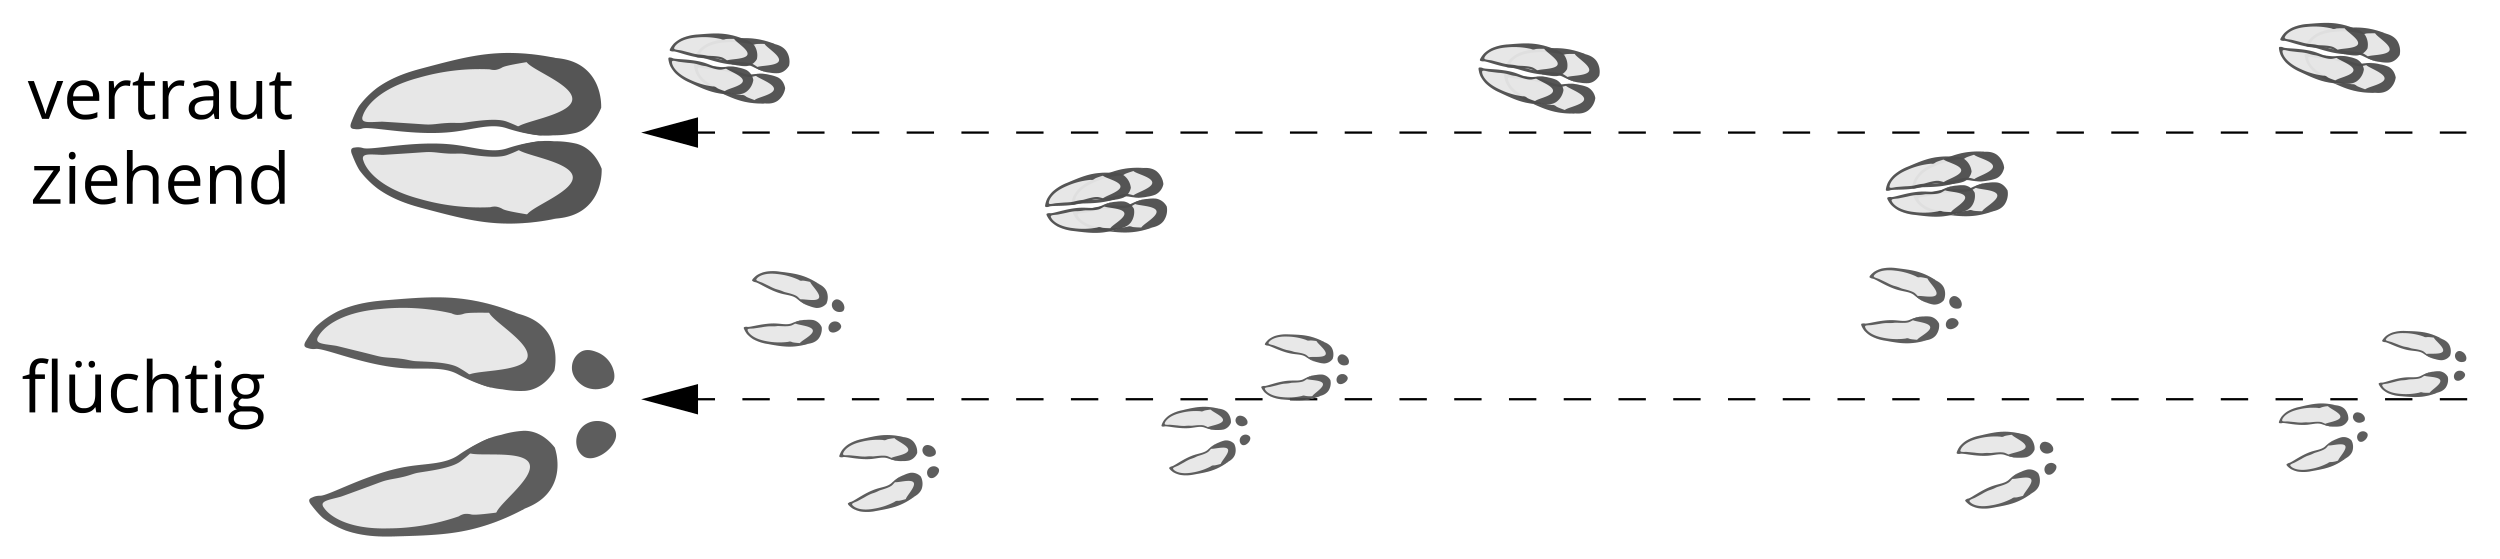 <?xml version="1.0" encoding="UTF-8" standalone="no"?>
<svg xmlns="http://www.w3.org/2000/svg" viewBox="-10 -10 1095.78 245.19"><title>Reh_Fährte_Tritt</title><g id="base"><g id="text"><path d="M299.25,658.35H295V673h-2.52V658.35h-3v-1.13l3-.91v-.93c0-4.07,1.79-6.11,5.35-6.11a11.11,11.11,0,0,1,3.09.53l-.66,2a8.32,8.32,0,0,0-2.48-.47,2.41,2.41,0,0,0-2.1.95,5.22,5.22,0,0,0-.68,3v1.08h4.22ZM304.79,673h-2.51V649.44h2.51Z" transform="translate(-289.55 -502.25)"></path><path d="M312.48,656.4v10.76a4.37,4.37,0,0,0,.92,3,3.79,3.79,0,0,0,2.89,1,4.71,4.71,0,0,0,3.81-1.43c.8-.94,1.2-2.49,1.2-4.64V656.4h2.52V673h-2.08l-.36-2.23h-.14a4.9,4.9,0,0,1-2.14,1.88,7.22,7.22,0,0,1-3.12.65,6.36,6.36,0,0,1-4.54-1.44q-1.5-1.44-1.5-4.6V656.4Zm.15-4.5a1.3,1.3,0,0,1,1.36-1.48,1.48,1.48,0,0,1,1,.35,1.39,1.39,0,0,1,.42,1.13A1.43,1.43,0,0,1,315,653a1.4,1.4,0,0,1-1,.37,1.36,1.36,0,0,1-1-.37A1.49,1.49,0,0,1,312.63,651.9Zm5.77,0a1.41,1.41,0,0,1,.4-1.13,1.44,1.44,0,0,1,1-.35,1.51,1.51,0,0,1,1,.35,1.42,1.42,0,0,1,.41,1.13,1.46,1.46,0,0,1-.41,1.13,1.43,1.43,0,0,1-1,.37,1.36,1.36,0,0,1-1-.37A1.46,1.46,0,0,1,318.4,651.9Z" transform="translate(-289.55 -502.25)"></path><path d="M335.78,673.29a7.06,7.06,0,0,1-5.58-2.22,9.1,9.1,0,0,1-2-6.27,9.37,9.37,0,0,1,2-6.43,7.18,7.18,0,0,1,5.71-2.27,11.35,11.35,0,0,1,2.39.25,7.81,7.81,0,0,1,1.88.61l-.77,2.13a12.57,12.57,0,0,0-1.82-.55,7.8,7.8,0,0,0-1.74-.22q-5.06,0-5.05,6.45a7.68,7.68,0,0,0,1.23,4.69,4.29,4.29,0,0,0,3.65,1.64,11.09,11.09,0,0,0,4.26-.9v2.23A9.14,9.14,0,0,1,335.78,673.29Z" transform="translate(-289.55 -502.25)"></path><path d="M355.26,673V662.26a4.29,4.29,0,0,0-.93-3,3.74,3.74,0,0,0-2.89-1,4.73,4.73,0,0,0-3.82,1.42c-.8,1-1.2,2.51-1.2,4.66V673H343.9V649.44h2.52v7.12a15.79,15.79,0,0,1-.12,2.14h.15a5.11,5.11,0,0,1,2.11-1.89,7,7,0,0,1,3.12-.68,6.44,6.44,0,0,1,4.57,1.44,6.13,6.13,0,0,1,1.52,4.6V673Z" transform="translate(-289.55 -502.25)"></path><path d="M368.29,671.22a9.1,9.1,0,0,0,1.29-.1,7.27,7.27,0,0,0,1-.21v1.93a4.39,4.39,0,0,1-1.2.32,8.61,8.61,0,0,1-1.43.13q-4.81,0-4.82-5.07v-9.87h-2.37v-1.21l2.37-1,1.06-3.55h1.45v3.85h4.82v2h-4.82v9.76a3.36,3.36,0,0,0,.72,2.31A2.47,2.47,0,0,0,368.29,671.22Z" transform="translate(-289.55 -502.25)"></path><path d="M373.66,651.9a1.64,1.64,0,0,1,.43-1.26,1.46,1.46,0,0,1,1.06-.4,1.44,1.44,0,0,1,1,.41,1.64,1.64,0,0,1,.44,1.25,1.69,1.69,0,0,1-.44,1.27,1.48,1.48,0,0,1-1,.41,1.46,1.46,0,0,1-1.06-.41A1.68,1.68,0,0,1,373.66,651.9ZM376.39,673h-2.52V656.4h2.52Z" transform="translate(-289.55 -502.25)"></path><path d="M395.29,656.4V658l-3.07.36a5.59,5.59,0,0,1,.76,1.39,5.31,5.31,0,0,1,.33,1.93,4.94,4.94,0,0,1-1.66,3.89,6.8,6.8,0,0,1-4.58,1.45,7.66,7.66,0,0,1-1.39-.12,2.46,2.46,0,0,0-1.6,2.13,1.07,1.07,0,0,0,.56,1,4,4,0,0,0,1.92.32h2.94a6.58,6.58,0,0,1,4.14,1.14,4,4,0,0,1,1.44,3.3,4.71,4.71,0,0,1-2.21,4.2,11.85,11.85,0,0,1-6.45,1.45,8.8,8.8,0,0,1-5-1.22,3.9,3.9,0,0,1-1.76-3.42,3.83,3.83,0,0,1,1-2.62,5,5,0,0,1,2.72-1.49,2.61,2.61,0,0,1-1.06-.9,2.33,2.33,0,0,1-.43-1.4,2.67,2.67,0,0,1,.48-1.59,4.89,4.89,0,0,1,1.53-1.32,4.45,4.45,0,0,1-2.1-1.8,5.31,5.31,0,0,1-.81-2.91,5.39,5.39,0,0,1,1.64-4.2,6.68,6.68,0,0,1,4.63-1.47,8.53,8.53,0,0,1,2.35.3Zm-13.23,19.37a2.26,2.26,0,0,0,1.14,2.05,6.31,6.31,0,0,0,3.25.69,9.13,9.13,0,0,0,4.69-.94,2.91,2.91,0,0,0,1.52-2.57,2,2,0,0,0-.83-1.87,6.48,6.48,0,0,0-3.14-.52h-3a3.92,3.92,0,0,0-2.66.82A2.89,2.89,0,0,0,382.06,675.77Zm1.37-14.06a3.35,3.35,0,0,0,1,2.63,3.92,3.92,0,0,0,2.74.9q3.68,0,3.68-3.57c0-2.5-1.24-3.74-3.73-3.74a3.7,3.7,0,0,0-2.72,1A3.83,3.83,0,0,0,383.43,661.71Z" transform="translate(-289.55 -502.25)"></path></g><line x1="291.4" y1="48.11" x2="1071.05" y2="48.11" style="fill:none;stroke:#000;stroke-miterlimit:10;stroke-dasharray:12,12"></line><polygon points="295.95 54.79 271.02 48.11 295.95 41.42 295.95 54.79"></polygon><line x1="291.4" y1="164.99" x2="1075.78" y2="164.99" style="fill:none;stroke:#000;stroke-miterlimit:10;stroke-dasharray:12,12"></line><polygon points="295.95 171.67 271.02 165 295.95 158.31 295.95 171.67"></polygon><g id="text-2" data-name="text"><path d="M298,544.36l-6.29-16.59h2.69l3.57,9.84a45.8,45.8,0,0,1,1.43,4.48h.12a32.9,32.9,0,0,1,1.05-3.33q.88-2.52,4-11h2.7l-6.3,16.59Z" transform="translate(-289.55 -502.25)"></path><path d="M316.88,544.66a7.61,7.61,0,0,1-5.8-2.24A8.66,8.66,0,0,1,309,536.2a9.63,9.63,0,0,1,2-6.37,6.56,6.56,0,0,1,5.31-2.37,6.27,6.27,0,0,1,4.93,2,7.85,7.85,0,0,1,1.82,5.42v1.59H311.55A6.54,6.54,0,0,0,313,541a5.09,5.09,0,0,0,3.94,1.51,13.32,13.32,0,0,0,5.3-1.12v2.24a13.21,13.21,0,0,1-2.52.83A13.92,13.92,0,0,1,316.88,544.66Zm-.68-15.09a4.12,4.12,0,0,0-3.19,1.3,6,6,0,0,0-1.4,3.6h8.68a5.56,5.56,0,0,0-1.06-3.64A3.75,3.75,0,0,0,316.2,529.57Z" transform="translate(-289.55 -502.25)"></path><path d="M334.83,527.46a9.27,9.27,0,0,1,2,.19l-.35,2.33a8.69,8.69,0,0,0-1.82-.23,4.41,4.41,0,0,0-3.44,1.63,5.94,5.94,0,0,0-1.43,4.08v8.9h-2.52V527.77h2.08l.29,3.07h.12a7.25,7.25,0,0,1,2.22-2.5A5.05,5.05,0,0,1,334.83,527.46Z" transform="translate(-289.55 -502.25)"></path><path d="M345.28,542.59a8.85,8.85,0,0,0,1.28-.1,9,9,0,0,0,1-.21v1.93a4.59,4.59,0,0,1-1.21.32,8.52,8.52,0,0,1-1.43.13q-4.82,0-4.81-5.07v-9.87h-2.38v-1.21l2.38-1,1.06-3.54h1.45v3.85h4.82v2h-4.82v9.76a3.37,3.37,0,0,0,.71,2.3A2.48,2.48,0,0,0,345.28,542.59Z" transform="translate(-289.55 -502.25)"></path><path d="M358.43,527.46a9.11,9.11,0,0,1,2,.19l-.34,2.33a8.77,8.77,0,0,0-1.82-.23,4.41,4.41,0,0,0-3.44,1.63,5.94,5.94,0,0,0-1.43,4.08v8.9h-2.52V527.77h2.08l.28,3.07h.12a7.38,7.38,0,0,1,2.23-2.5A5.05,5.05,0,0,1,358.43,527.46Z" transform="translate(-289.55 -502.25)"></path><path d="M373.72,544.36l-.5-2.36h-.12a7,7,0,0,1-2.48,2.11,7.51,7.51,0,0,1-3.08.55,5.51,5.51,0,0,1-3.86-1.27,4.63,4.63,0,0,1-1.4-3.62q0-5,8-5.27l2.82-.09v-1a4.2,4.2,0,0,0-.84-2.88,3.47,3.47,0,0,0-2.69-.93,10.89,10.89,0,0,0-4.69,1.27l-.77-1.92a11.33,11.33,0,0,1,2.68-1,11.78,11.78,0,0,1,2.93-.38,6.31,6.31,0,0,1,4.4,1.32,5.52,5.52,0,0,1,1.43,4.22v11.33ZM368,542.59a5.1,5.1,0,0,0,3.69-1.29,4.77,4.77,0,0,0,1.34-3.6v-1.5l-2.51.1a9.31,9.31,0,0,0-4.33.93,2.83,2.83,0,0,0-1.32,2.57,2.57,2.57,0,0,0,.82,2.07A3.4,3.4,0,0,0,368,542.59Z" transform="translate(-289.55 -502.25)"></path><path d="M383.12,527.77v10.76a4.37,4.37,0,0,0,.92,3,3.79,3.79,0,0,0,2.89,1,4.71,4.71,0,0,0,3.81-1.43c.8-1,1.2-2.5,1.2-4.64v-8.72h2.52v16.59h-2.08l-.36-2.23h-.14a5,5,0,0,1-2.14,1.88,7.22,7.22,0,0,1-3.12.65,6.36,6.36,0,0,1-4.54-1.44q-1.5-1.44-1.5-4.6V527.77Z" transform="translate(-289.55 -502.25)"></path><path d="M405.14,542.59a8.88,8.88,0,0,0,1.29-.1,9.26,9.26,0,0,0,1-.21v1.93a4.39,4.39,0,0,1-1.2.32,8.61,8.61,0,0,1-1.43.13q-4.81,0-4.81-5.07v-9.87h-2.38v-1.21l2.38-1,1.06-3.54h1.45v3.85h4.81v2h-4.81v9.76a3.37,3.37,0,0,0,.71,2.3A2.45,2.45,0,0,0,405.14,542.59Z" transform="translate(-289.55 -502.25)"></path><path d="M306.06,581.56H294v-1.71l9.06-12.93h-8.5V565h11.25v1.95L296.9,579.6h9.16Z" transform="translate(-289.55 -502.25)"></path><path d="M309.74,560.47a1.67,1.67,0,0,1,.42-1.26,1.58,1.58,0,0,1,2.1,0,2,2,0,0,1,0,2.53,1.55,1.55,0,0,1-2.1,0A1.72,1.72,0,0,1,309.74,560.47Zm2.72,21.09H310V565h2.51Z" transform="translate(-289.55 -502.25)"></path><path d="M324.8,581.86a7.65,7.65,0,0,1-5.81-2.24,8.66,8.66,0,0,1-2.12-6.22,9.57,9.57,0,0,1,2-6.37,6.56,6.56,0,0,1,5.31-2.37,6.27,6.27,0,0,1,4.93,2.05,7.9,7.9,0,0,1,1.82,5.42v1.59H319.47a6.54,6.54,0,0,0,1.48,4.43,5.09,5.09,0,0,0,3.94,1.52,13.37,13.37,0,0,0,5.3-1.13v2.25a12.17,12.17,0,0,1-5.39,1.07Zm-.68-15.09a4.09,4.09,0,0,0-3.19,1.3,6,6,0,0,0-1.4,3.6h8.67a5.52,5.52,0,0,0-1.06-3.64A3.71,3.71,0,0,0,324.12,566.77Z" transform="translate(-289.55 -502.25)"></path><path d="M346.53,581.56V570.83a4.29,4.29,0,0,0-.92-3,3.75,3.75,0,0,0-2.89-1,4.72,4.72,0,0,0-3.82,1.42c-.8.95-1.21,2.5-1.21,4.66v8.68h-2.51V558h2.51v7.13a15.79,15.79,0,0,1-.12,2.14h.15a5.14,5.14,0,0,1,2.12-1.89,6.82,6.82,0,0,1,3.12-.69,6.4,6.4,0,0,1,4.56,1.45,6.06,6.06,0,0,1,1.53,4.59v10.83Z" transform="translate(-289.55 -502.25)"></path><path d="M361.22,581.86a7.64,7.64,0,0,1-5.81-2.24,8.66,8.66,0,0,1-2.13-6.22,9.58,9.58,0,0,1,2-6.37,6.56,6.56,0,0,1,5.31-2.37,6.28,6.28,0,0,1,4.93,2.05,7.9,7.9,0,0,1,1.82,5.42v1.59H355.89a6.59,6.59,0,0,0,1.47,4.43,5.12,5.12,0,0,0,3.95,1.52,13.28,13.28,0,0,0,5.29-1.13v2.25a13.39,13.39,0,0,1-2.52.82A13.81,13.81,0,0,1,361.22,581.86Zm-.68-15.09a4.09,4.09,0,0,0-3.19,1.3,6,6,0,0,0-1.4,3.6h8.67a5.52,5.52,0,0,0-1.06-3.64A3.71,3.71,0,0,0,360.54,566.77Z" transform="translate(-289.55 -502.25)"></path><path d="M383,581.56V570.83a4.34,4.34,0,0,0-.92-3,3.75,3.75,0,0,0-2.89-1,4.77,4.77,0,0,0-3.82,1.41c-.8.93-1.21,2.48-1.21,4.64v8.71H371.6V565h2l.41,2.27h.12a5.16,5.16,0,0,1,2.17-1.9,7,7,0,0,1,3.1-.68,6.32,6.32,0,0,1,4.51,1.45c1,1,1.52,2.51,1.52,4.62v10.83Z" transform="translate(-289.55 -502.25)"></path><path d="M401.92,579.33h-.14a5.88,5.88,0,0,1-5.2,2.53,6.16,6.16,0,0,1-5.07-2.23,9.81,9.81,0,0,1-1.81-6.32,10,10,0,0,1,1.82-6.38,6.13,6.13,0,0,1,5.06-2.27,6,6,0,0,1,5.17,2.46h.2l-.11-1.2-.06-1.17V558h2.52v23.56h-2.05Zm-5,.43a4.57,4.57,0,0,0,3.73-1.4,7,7,0,0,0,1.16-4.52v-.53q0-3.52-1.17-5a4.46,4.46,0,0,0-3.75-1.5,3.83,3.83,0,0,0-3.38,1.72,8.54,8.54,0,0,0-1.17,4.85,8.25,8.25,0,0,0,1.16,4.8A4,4,0,0,0,396.89,579.76Z" transform="translate(-289.55 -502.25)"></path></g></g><g id="Layer_1" data-name="Layer 1"><g style="opacity:0.95"><path d="M434.06,545.11c3.19-11.68,15.94-19.11,30.05-22.57s35.34-8.76,48.89-6.37a50,50,0,0,1,16.2,5.58c7,3.48,15.12,11.78,13.36,16.16-.29.72-.67.88-4.14,3.17-6.21,4.11-6.4,4.53-8,5.45-8.14,4.71-18.93,2.66-24.32,1.64s-5.22-1.86-9.37-2.18c-5.05-.38-6,.86-15.45,1.5-15.35,1-14.22-.4-25.85.65-6.38.58-12.86-.75-19.21,0-1.21.15-2.29.15-2.29-.61A8.23,8.23,0,0,1,434.06,545.11Z" transform="translate(-289.55 -502.25)" style="fill:#e6e6e6"></path><path d="M434.74,548.78a1.81,1.81,0,0,1-1.3-.5c-.56-.69-.09-1.94.15-2.55,2.12-5.41,3.44-7.13,3.44-7.13a41.93,41.93,0,0,1,7.88-7.88c7-5,14.57-7.16,19.68-8.52,17.46-4.64,28.3-7.53,43.65-6.55a100.16,100.16,0,0,1,14.73,2c-4.79.61-9,1.25-12.56,1.83-8.88,1.47-10.24,2-11,2.49a8.06,8.06,0,0,1-2.67.93,6.81,6.81,0,0,1-2.53-.26,96,96,0,0,0-31.05,3.67c-17.23,4.57-23.38,12.63-24.61,16.8a2.18,2.18,0,0,0-.11,1.6c.71,1.5,4.13,1,8.57.87.4,0,4.16.24,11.7.73,7.22.46,7.78.61,10.06.47,2.51-.16,3.55-.44,7.09-.63,3-.16,4.58.14,6.65-.1,4.42-.52,14.21-2.26,19-.56,2.7,1,5.18,2.17,5.18,2.17,1.75.85,2,1.12,3.24,1.71a29.53,29.53,0,0,0,7.45,2.26c0,.14-4.25-.16-9.84-1.49-3.19-.76-5.46-1.53-6-1.71-6.77-2.19-14.28.51-23,1.57-17.28,2.12-36.41-2.55-40.13-1.43A7.42,7.42,0,0,1,434.74,548.78Z" transform="translate(-289.55 -502.25)" style="fill:#4d4d4d"></path><path d="M510.14,518.45c.46-1.36,4.34-1,7.88-1,5.29.08,13.14.2,18.93,5.82,6.06,5.87,6.15,14.12,6.11,16.22-.63,1.46-3.41,9-11.14,11a42.28,42.28,0,0,1-9.85,1.07,32.21,32.21,0,0,1-9.67-.55c-3.78-.8-6.38-1.22-6.52-2.22-.46-3.13,23.7-5.62,24.49-12.78S509,521.82,510.14,518.45Z" transform="translate(-289.55 -502.25)" style="fill:#4d4d4d"></path><path d="M434.29,560.6c3.19,11.69,15.94,19.12,30,22.57s35.34,8.77,48.89,6.38a50.34,50.34,0,0,0,16.2-5.58c7-3.48,15.12-11.78,13.35-16.17-.29-.72-.66-.87-4.13-3.16-6.21-4.11-6.4-4.54-8-5.46-8.14-4.7-18.93-2.65-24.32-1.63s-5.22,1.86-9.38,2.17c-5,.39-6-.86-15.44-1.49-15.35-1-14.22.4-25.85-.65-6.38-.58-12.86.75-19.21,0-1.21-.15-2.29-.15-2.29.6A7.9,7.9,0,0,0,434.29,560.6Z" transform="translate(-289.55 -502.25)" style="fill:#e6e6e6"></path><path d="M435,556.93a1.89,1.89,0,0,0-1.29.5c-.56.7-.09,2,.15,2.56,2.12,5.41,3.44,7.13,3.44,7.13a41.67,41.67,0,0,0,7.88,7.87c7,5,14.57,7.17,19.68,8.53,17.45,4.64,28.3,7.52,43.65,6.55a99.79,99.79,0,0,0,14.72-2c-4.78-.62-9-1.25-12.55-1.84-8.89-1.46-10.24-2-11-2.48a8,8,0,0,0-2.67-.93,6.73,6.73,0,0,0-2.53.25,95.66,95.66,0,0,1-31.05-3.66c-17.24-4.58-23.38-12.63-24.61-16.8a2.18,2.18,0,0,1-.12-1.6c.71-1.5,4.14-1,8.58-.87.39,0,4.16-.24,11.7-.73,7.22-.47,7.78-.61,10.06-.47,2.5.16,3.55.43,7.08.63,3,.16,4.59-.15,6.66.1,4.41.52,14.21,2.26,19,.56a56,56,0,0,0,5.17-2.17c1.76-.86,2-1.12,3.25-1.71a29.41,29.41,0,0,1,7.45-2.26c0-.15-4.25.16-9.84,1.49-3.19.76-5.46,1.53-6,1.71-6.77,2.19-14.28-.51-23-1.58-17.28-2.11-36.41,2.56-40.13,1.44A7.57,7.57,0,0,0,435,556.93Z" transform="translate(-289.55 -502.25)" style="fill:#4d4d4d"></path><path d="M510.37,587.27c.46,1.35,4.34,1,7.88,1,5.29-.08,13.14-.2,18.93-5.82,6.06-5.87,6.14-14.13,6.1-16.23-.62-1.45-3.4-8.94-11.13-11a42.62,42.62,0,0,0-9.85-1.06,32.19,32.19,0,0,0-9.67.55c-3.79.8-6.38,1.22-6.53,2.22-.45,3.13,23.71,5.61,24.49,12.78C531.36,576.72,509.2,583.89,510.37,587.27Z" transform="translate(-289.55 -502.25)" style="fill:#4d4d4d"></path></g><g style="opacity:0.95"><path d="M584.86,515.87c1.95-4.1,7.14-6,12.57-6.33s13.6-.88,18.43.9a18.57,18.57,0,0,1,5.6,3.13c2.34,1.74,4.79,5.34,3.85,6.84-.16.24-.31.27-1.74.89-2.56,1.1-2.65,1.25-3.3,1.48-3.31,1.19-7.15-.28-9.07-1s-1.8-1-3.31-1.42c-1.83-.48-2.28-.09-5.79-.48-5.72-.63-5.21-1.09-9.56-1.47-2.39-.21-4.69-1.13-7.08-1.26-.46,0-.85-.1-.8-.37A2.64,2.64,0,0,1,584.86,515.87Z" transform="translate(-289.55 -502.25)" style="fill:#e6e6e6"></path><path d="M584.87,517.26a.64.64,0,0,1-.44-.27c-.17-.29.09-.72.22-.93a12.63,12.63,0,0,1,1.74-2.4,15.47,15.47,0,0,1,3.42-2.37,22.26,22.26,0,0,1,7.82-1.84c6.74-.55,10.92-.9,16.51.48a36.41,36.41,0,0,1,5.29,1.73c-1.8-.09-3.4-.14-4.75-.16-3.37-.05-3.9.07-4.22.19a3,3,0,0,1-1,.16,2.49,2.49,0,0,1-.92-.26,36.11,36.11,0,0,0-11.68-.71c-6.65.55-9.45,3.11-10.18,4.56a.81.81,0,0,0-.14.58c.16.6,1.45.63,3.1.89.14,0,1.51.36,4.26,1a27.44,27.44,0,0,0,3.67.84c.94.11,1.34.08,2.65.24,1.12.14,1.68.36,2.46.41,1.66.1,5.39.11,7,1a20.62,20.62,0,0,1,1.76,1.14c.59.43.68.55,1.09.85a10.72,10.72,0,0,0,2.59,1.32,15.74,15.74,0,0,1-3.53-1.2c-1.12-.49-1.9-.92-2.1-1-2.35-1.25-5.3-.75-8.57-.94-6.51-.37-13.24-3.35-14.69-3.19A2.67,2.67,0,0,1,584.87,517.26Z" transform="translate(-289.55 -502.25)" style="fill:#4d4d4d"></path><path d="M614.65,511.09c.27-.47,1.67-.09,3,.17,2,.38,4.83.94,6.59,3.4a8.36,8.36,0,0,1,1.17,6.38c-.33.49-1.84,3.07-4.83,3.3a15.77,15.77,0,0,1-3.7-.26,12,12,0,0,1-3.52-.84c-1.34-.55-2.27-.88-2.26-1.26,0-1.18,9.11-.49,9.87-3.08S614,512.25,614.65,511.09Z" transform="translate(-289.55 -502.25)" style="fill:#4d4d4d"></path><path d="M583.92,521.59c.4,4.51,4.61,8.1,9.57,10.3s12.44,5.57,17.59,5.59a19,19,0,0,0,6.34-1c2.8-.82,6.35-3.34,6-5.07-.06-.28-.19-.36-1.31-1.44-2-1.92-2.06-2.09-2.59-2.54-2.68-2.27-6.79-2.23-8.85-2.21s-2,.34-3.59.18c-1.89-.19-2.17-.72-5.59-1.58-5.59-1.4-5.27-.79-9.48-2-2.31-.63-4.79-.57-7.08-1.29-.43-.13-.83-.2-.88.07A3,3,0,0,0,583.92,521.59Z" transform="translate(-289.55 -502.25)" style="fill:#e6e6e6"></path><path d="M584.41,520.28a.69.69,0,0,0-.51.1c-.25.22-.16.71-.11,1a12.72,12.72,0,0,0,.79,2.86,15.77,15.77,0,0,0,2.38,3.42,22.25,22.25,0,0,0,6.69,4.44c6.12,2.87,9.92,4.65,15.64,5.31a37.41,37.41,0,0,0,5.56.22c-1.72-.54-3.23-1.05-4.5-1.5-3.18-1.13-3.64-1.43-3.89-1.65a3.1,3.1,0,0,0-.93-.52,2.34,2.34,0,0,0-.94-.07,36,36,0,0,1-11.2-3.41c-6-2.83-7.77-6.2-7.95-7.82a.88.88,0,0,1,.06-.6c.36-.5,1.59-.08,3.22.25.15,0,1.55.19,4.36.51a29.1,29.1,0,0,1,3.74.49c.91.22,1.27.4,2.56.7,1.09.26,1.7.25,2.45.48,1.59.48,5.08,1.78,7,1.47,1.06-.18,2.05-.46,2.05-.46.71-.2.83-.28,1.31-.41a10.73,10.73,0,0,1,2.9-.34,15.6,15.6,0,0,0-3.73-.11c-1.22.07-2.11.2-2.33.23-2.64.36-5.23-1.13-8.36-2.1-6.23-1.92-13.58-1.47-14.88-2.13A2.81,2.81,0,0,0,584.41,520.28Z" transform="translate(-289.55 -502.25)" style="fill:#4d4d4d"></path><path d="M610.18,536.45c.08.53,1.53.67,2.84.88,2,.32,4.85.8,7.36-.89a8.37,8.37,0,0,0,3.32-5.57c-.14-.58-.66-3.52-3.37-4.78a16.32,16.32,0,0,0-3.56-1.05,12.17,12.17,0,0,0-3.6-.43c-1.45,0-2.43,0-2.55.38-.38,1.12,8.36,3.64,8.17,6.33S610,535.13,610.18,536.45Z" transform="translate(-289.55 -502.25)" style="fill:#4d4d4d"></path></g><g style="opacity:0.95"><path d="M573.55,513.34c1.82-3.81,6.65-5.57,11.71-5.89s12.67-.82,17.17.84a17.48,17.48,0,0,1,5.22,2.91c2.18,1.63,4.46,5,3.58,6.37-.14.23-.28.26-1.61.84-2.39,1-2.48,1.16-3.08,1.37-3.09,1.11-6.66-.25-8.45-.94s-1.67-1-3.08-1.32c-1.71-.45-2.12-.08-5.4-.44-5.33-.6-4.85-1-8.91-1.38-2.22-.19-4.36-1.05-6.59-1.17-.43,0-.8-.09-.75-.35A2.82,2.82,0,0,1,573.55,513.34Z" transform="translate(-289.55 -502.25)" style="fill:#e6e6e6"></path><path d="M573.56,514.65a.64.64,0,0,1-.42-.26c-.15-.27.09-.67.21-.87a11.61,11.61,0,0,1,1.62-2.23,14.49,14.49,0,0,1,3.19-2.21,20.7,20.7,0,0,1,7.29-1.71c6.27-.52,10.17-.84,15.38.44a36.12,36.12,0,0,1,4.93,1.61c-1.68-.08-3.17-.12-4.42-.14-3.14,0-3.64.06-3.94.17a2.72,2.72,0,0,1-1,.15,2.2,2.2,0,0,1-.85-.24,33.45,33.45,0,0,0-10.88-.66c-6.2.51-8.81,2.89-9.49,4.25a.74.74,0,0,0-.14.54c.15.56,1.36.58,2.89.83.14,0,1.42.34,4,1a25.3,25.3,0,0,0,3.43.78c.87.1,1.24.07,2.47.22,1,.13,1.56.34,2.29.38,1.54.09,5,.1,6.56,1,.86.5,1.64,1.07,1.64,1.07.55.4.63.51,1,.78a10,10,0,0,0,2.41,1.24,15.12,15.12,0,0,1-3.28-1.12c-1.05-.46-1.78-.86-2-1-2.18-1.17-4.93-.71-8-.88-6.06-.34-12.34-3.12-13.68-3A2.63,2.63,0,0,1,573.56,514.65Z" transform="translate(-289.55 -502.25)" style="fill:#4d4d4d"></path><path d="M601.31,508.89c.24-.44,1.55-.08,2.76.16,1.81.35,4.5.88,6.14,3.17a7.75,7.75,0,0,1,1.09,5.94,6.11,6.11,0,0,1-4.49,3.08,14.55,14.55,0,0,1-3.45-.25,11,11,0,0,1-3.29-.78c-1.25-.51-2.11-.81-2.1-1.17,0-1.1,8.48-.46,9.2-2.87S600.7,510,601.31,508.89Z" transform="translate(-289.55 -502.25)" style="fill:#4d4d4d"></path><path d="M572.67,518.67c.38,4.21,4.29,7.55,8.92,9.61s11.59,5.19,16.39,5.2a17.54,17.54,0,0,0,5.9-.91c2.61-.76,5.92-3.11,5.59-4.72-.06-.27-.18-.34-1.23-1.35-1.88-1.79-1.91-2-2.4-2.36-2.51-2.12-6.34-2.08-8.25-2.06s-1.91.31-3.35.16c-1.76-.18-2-.66-5.21-1.46-5.2-1.31-4.91-.74-8.83-1.82-2.16-.6-4.46-.54-6.59-1.2-.41-.13-.78-.2-.83.06A2.92,2.92,0,0,0,572.67,518.67Z" transform="translate(-289.55 -502.25)" style="fill:#e6e6e6"></path><path d="M573.13,517.46a.59.59,0,0,0-.47.09c-.24.2-.16.66-.11.89a11.3,11.3,0,0,0,.74,2.65,14.41,14.41,0,0,0,2.22,3.19,20.76,20.76,0,0,0,6.23,4.14c5.7,2.68,9.24,4.33,14.57,5a34.8,34.8,0,0,0,5.18.21c-1.6-.51-3-1-4.19-1.41-3-1-3.39-1.33-3.63-1.53a2.68,2.68,0,0,0-.86-.48,2.24,2.24,0,0,0-.88-.07,33.3,33.3,0,0,1-10.43-3.18c-5.63-2.63-7.25-5.78-7.41-7.28a.77.77,0,0,1,.06-.56c.34-.47,1.48-.07,3,.23.13,0,1.44.18,4.06.47a28.18,28.18,0,0,1,3.48.46c.85.21,1.19.37,2.39.66,1,.24,1.58.23,2.28.44,1.48.45,4.74,1.66,6.49,1.37a18.5,18.5,0,0,0,1.91-.43c.65-.18.77-.26,1.22-.38a10.16,10.16,0,0,1,2.7-.32,15.1,15.1,0,0,0-3.47-.1c-1.15.07-2,.19-2.18.22-2.46.33-4.87-1.06-7.79-2-5.8-1.79-12.65-1.37-13.86-2A2.64,2.64,0,0,0,573.13,517.46Z" transform="translate(-289.55 -502.25)" style="fill:#4d4d4d"></path><path d="M597.14,532.53c.07.49,1.42.61,2.64.81,1.82.3,4.52.74,6.86-.83a7.85,7.85,0,0,0,3.1-5.19,6.13,6.13,0,0,0-3.15-4.45,15.1,15.1,0,0,0-3.31-1,11.11,11.11,0,0,0-3.36-.4c-1.34,0-2.26,0-2.37.36-.35,1,7.79,3.39,7.61,5.89S597,531.29,597.14,532.53Z" transform="translate(-289.55 -502.25)" style="fill:#4d4d4d"></path></g><g style="opacity:0.95"><path d="M940,520.25c1.95-4.09,7.14-6,12.57-6.32s13.6-.89,18.43.89a18.8,18.8,0,0,1,5.6,3.13c2.34,1.74,4.79,5.34,3.85,6.84-.16.24-.31.28-1.74.89-2.56,1.1-2.65,1.25-3.3,1.48-3.31,1.19-7.15-.28-9.07-1s-1.8-1-3.31-1.42c-1.83-.48-2.27-.08-5.79-.47-5.72-.64-5.21-1.09-9.56-1.48-2.39-.21-4.69-1.13-7.08-1.26-.46,0-.85-.09-.8-.37A3.22,3.22,0,0,1,940,520.25Z" transform="translate(-289.55 -502.25)" style="fill:#e6e6e6"></path><path d="M940,521.65a.71.71,0,0,1-.44-.27c-.17-.3.09-.73.22-.94a12.22,12.22,0,0,1,1.74-2.39,15.75,15.75,0,0,1,3.42-2.38,22.26,22.26,0,0,1,7.82-1.84c6.74-.55,10.92-.89,16.51.48a37.69,37.69,0,0,1,5.29,1.73c-1.8-.09-3.4-.13-4.75-.16-3.37,0-3.9.07-4.22.19a3.18,3.18,0,0,1-1,.17,2.62,2.62,0,0,1-.92-.27,35.83,35.83,0,0,0-11.68-.7c-6.65.54-9.45,3.1-10.18,4.55a.82.82,0,0,0-.14.58c.16.6,1.45.63,3.1.89l4.26,1.05a29.37,29.37,0,0,0,3.67.84c.94.11,1.34.07,2.65.24,1.12.14,1.68.35,2.46.4,1.66.1,5.39.11,7,1,.93.54,1.76,1.15,1.76,1.15.6.43.68.54,1.09.84a11.51,11.51,0,0,0,2.59,1.33,16.23,16.23,0,0,1-3.52-1.2c-1.13-.5-1.91-.93-2.11-1-2.35-1.26-5.3-.76-8.57-1-6.51-.36-13.24-3.35-14.69-3.18A2.9,2.9,0,0,1,940,521.65Z" transform="translate(-289.55 -502.25)" style="fill:#4d4d4d"></path><path d="M969.76,515.47c.26-.47,1.66-.09,3,.17,1.95.38,4.83.94,6.59,3.4a8.36,8.36,0,0,1,1.17,6.38c-.32.49-1.84,3.07-4.82,3.3a15.82,15.82,0,0,1-3.71-.26,12,12,0,0,1-3.52-.84c-1.34-.55-2.27-.87-2.26-1.25,0-1.19,9.11-.5,9.87-3.09S969.1,516.64,969.76,515.47Z" transform="translate(-289.55 -502.25)" style="fill:#4d4d4d"></path><path d="M939,526c.4,4.52,4.61,8.1,9.57,10.31s12.44,5.57,17.59,5.58a18.79,18.79,0,0,0,6.34-1c2.8-.83,6.35-3.34,6-5.07-.06-.29-.19-.37-1.31-1.45-2-1.92-2.06-2.09-2.58-2.53-2.69-2.28-6.8-2.24-8.85-2.22s-2,.34-3.6.18c-1.89-.19-2.17-.72-5.59-1.57-5.59-1.4-5.27-.8-9.48-2-2.31-.63-4.79-.57-7.08-1.28-.43-.14-.83-.21-.88.07A2.86,2.86,0,0,0,939,526Z" transform="translate(-289.55 -502.25)" style="fill:#e6e6e6"></path><path d="M939.51,524.66a.75.75,0,0,0-.51.1c-.25.22-.16.71-.11,1a12.47,12.47,0,0,0,.79,2.86,15.77,15.77,0,0,0,2.38,3.42,22.3,22.3,0,0,0,6.69,4.45c6.12,2.86,9.92,4.64,15.64,5.3A37.66,37.66,0,0,0,970,542c-1.72-.55-3.23-1.06-4.5-1.51-3.18-1.13-3.64-1.43-3.89-1.65a3.15,3.15,0,0,0-.92-.52,2.64,2.64,0,0,0-.95-.07,35.76,35.76,0,0,1-11.2-3.41c-6-2.83-7.77-6.2-8-7.82a.88.88,0,0,1,.06-.6c.37-.5,1.59-.07,3.22.25.15,0,1.55.19,4.36.51a31.28,31.28,0,0,1,3.74.49c.91.23,1.27.4,2.56.7,1.09.26,1.7.26,2.45.48,1.59.49,5.08,1.78,7,1.47,1.05-.18,2-.46,2-.46.71-.2.83-.28,1.31-.41a10.73,10.73,0,0,1,2.9-.34,16,16,0,0,0-3.73-.1c-1.22.06-2.11.2-2.33.23-2.64.35-5.23-1.14-8.36-2.11-6.23-1.92-13.58-1.47-14.88-2.13A2.9,2.9,0,0,0,939.51,524.66Z" transform="translate(-289.55 -502.25)" style="fill:#4d4d4d"></path><path d="M965.28,540.84c.08.53,1.53.66,2.84.87,2,.32,4.85.8,7.36-.89a8.35,8.35,0,0,0,3.32-5.57,6.55,6.55,0,0,0-3.37-4.78,15.37,15.37,0,0,0-3.56-1,11.79,11.79,0,0,0-3.6-.44c-1.45,0-2.43,0-2.55.38-.38,1.13,8.36,3.64,8.17,6.34S965.07,539.52,965.28,540.84Z" transform="translate(-289.55 -502.25)" style="fill:#4d4d4d"></path></g><g style="opacity:0.95"><path d="M928.65,517.73c1.82-3.82,6.65-5.58,11.71-5.89s12.67-.83,17.17.83a17.48,17.48,0,0,1,5.22,2.91c2.18,1.63,4.46,5,3.58,6.38-.14.23-.28.25-1.61.83-2.39,1-2.48,1.16-3.08,1.38-3.09,1.11-6.66-.26-8.45-.95s-1.67-1-3.08-1.32c-1.71-.44-2.12-.08-5.39-.44-5.34-.59-4.86-1-8.92-1.37-2.22-.2-4.36-1.06-6.59-1.18-.43,0-.8-.09-.75-.35A2.76,2.76,0,0,1,928.65,517.73Z" transform="translate(-289.55 -502.25)" style="fill:#e6e6e6"></path><path d="M928.66,519a.62.62,0,0,1-.41-.25c-.16-.28.08-.68.2-.87a11.19,11.19,0,0,1,1.63-2.24,14.31,14.31,0,0,1,3.18-2.21,20.7,20.7,0,0,1,7.29-1.71c6.27-.52,10.17-.84,15.38.45a33.52,33.52,0,0,1,4.93,1.61c-1.68-.09-3.17-.13-4.42-.15-3.14,0-3.64.06-3.93.17a3,3,0,0,1-1,.16,2.49,2.49,0,0,1-.85-.25,33.45,33.45,0,0,0-10.88-.66c-6.2.51-8.81,2.89-9.49,4.25a.76.76,0,0,0-.14.54c.15.56,1.36.59,2.89.83.14,0,1.42.34,4,1a25.66,25.66,0,0,0,3.43.78c.87.11,1.24.07,2.47.23,1,.13,1.56.33,2.29.37,1.54.1,5,.1,6.56,1,.86.49,1.64,1.06,1.64,1.06.55.4.63.51,1,.79a10.14,10.14,0,0,0,2.41,1.23,14.65,14.65,0,0,1-3.28-1.12,20.84,20.84,0,0,1-2-1c-2.19-1.16-4.94-.7-8-.87-6.06-.35-12.34-3.13-13.68-3A2.76,2.76,0,0,1,928.66,519Z" transform="translate(-289.55 -502.25)" style="fill:#4d4d4d"></path><path d="M956.41,513.27c.24-.43,1.55-.08,2.76.16,1.82.36,4.5.88,6.14,3.17a7.82,7.82,0,0,1,1.1,5.94,6.14,6.14,0,0,1-4.5,3.08,14.85,14.85,0,0,1-3.45-.24,11.44,11.44,0,0,1-3.29-.79c-1.24-.51-2.11-.81-2.1-1.16,0-1.11,8.48-.47,9.2-2.88S955.8,514.36,956.41,513.27Z" transform="translate(-289.55 -502.25)" style="fill:#4d4d4d"></path><path d="M927.78,523.06c.37,4.2,4.29,7.54,8.91,9.6s11.59,5.19,16.39,5.21A17.45,17.45,0,0,0,959,537c2.61-.76,5.92-3.11,5.59-4.72-.06-.27-.18-.34-1.23-1.34-1.87-1.8-1.91-1.95-2.4-2.37-2.51-2.11-6.33-2.08-8.25-2.06s-1.9.31-3.35.17c-1.76-.18-2-.67-5.21-1.47-5.2-1.31-4.9-.74-8.83-1.82-2.15-.59-4.46-.54-6.59-1.2-.41-.13-.78-.19-.82.07A2.31,2.31,0,0,0,927.78,523.06Z" transform="translate(-289.55 -502.25)" style="fill:#e6e6e6"></path><path d="M928.23,521.84a.63.63,0,0,0-.47.09c-.24.2-.16.66-.11.89a11.31,11.31,0,0,0,.74,2.66,14.81,14.81,0,0,0,2.22,3.19,20.76,20.76,0,0,0,6.23,4.14c5.7,2.67,9.24,4.33,14.57,4.94a34.8,34.8,0,0,0,5.18.21c-1.6-.51-3-1-4.19-1.4-3-1-3.39-1.33-3.63-1.54a2.68,2.68,0,0,0-.86-.48,2.22,2.22,0,0,0-.88-.07,33.3,33.3,0,0,1-10.43-3.18c-5.63-2.63-7.25-5.78-7.41-7.28a.77.77,0,0,1,.06-.56c.34-.47,1.48-.07,3,.23.13,0,1.44.18,4.06.48a26.14,26.14,0,0,1,3.48.46c.85.2,1.19.36,2.39.65,1,.24,1.59.23,2.28.44,1.48.46,4.74,1.66,6.49,1.37,1-.16,1.91-.42,1.91-.42.66-.19.77-.26,1.22-.39a10.72,10.72,0,0,1,2.7-.32,15.5,15.5,0,0,0-3.47-.09c-1.15.06-2,.18-2.18.21-2.46.33-4.87-1.06-7.79-2-5.8-1.79-12.65-1.37-13.86-2A2.53,2.53,0,0,0,928.23,521.84Z" transform="translate(-289.55 -502.25)" style="fill:#4d4d4d"></path><path d="M952.24,536.91c.07.49,1.42.61,2.64.81,1.82.3,4.53.75,6.86-.82a7.87,7.87,0,0,0,3.1-5.2,6.14,6.14,0,0,0-3.15-4.45,14.61,14.61,0,0,0-3.31-1,11,11,0,0,0-3.35-.41c-1.35,0-2.27,0-2.38.36-.35,1,7.79,3.39,7.61,5.9S952.05,535.68,952.24,536.91Z" transform="translate(-289.55 -502.25)" style="fill:#4d4d4d"></path></g><g style="opacity:0.95"><path d="M1290.8,511.2c2-4.09,7.14-6,12.56-6.32s13.6-.89,18.43.89a18.89,18.89,0,0,1,5.6,3.13c2.34,1.75,4.79,5.34,3.85,6.84-.15.25-.3.28-1.73.89-2.56,1.11-2.66,1.25-3.31,1.48-3.31,1.2-7.15-.27-9.06-1s-1.8-1-3.31-1.42c-1.84-.47-2.28-.08-5.79-.47-5.73-.64-5.21-1.09-9.57-1.48-2.38-.21-4.68-1.13-7.08-1.25-.45,0-.85-.1-.8-.38A3,3,0,0,1,1290.8,511.2Z" transform="translate(-289.55 -502.25)" style="fill:#e6e6e6"></path><path d="M1290.8,512.6a.67.67,0,0,1-.44-.27c-.16-.29.09-.72.22-.93a11.82,11.82,0,0,1,1.75-2.4,15.49,15.49,0,0,1,3.42-2.38,22.17,22.17,0,0,1,7.81-1.83c6.74-.56,10.92-.9,16.52.48a38.8,38.8,0,0,1,5.29,1.72c-1.81-.09-3.4-.13-4.75-.15-3.37,0-3.91.07-4.22.18a3,3,0,0,1-1.05.17,2.67,2.67,0,0,1-.91-.26,35.58,35.58,0,0,0-11.68-.71c-6.65.54-9.45,3.1-10.18,4.56a.79.79,0,0,0-.15.58c.16.6,1.46.62,3.1.89.15,0,1.52.36,4.26,1a29.32,29.32,0,0,0,3.68.84c.93.11,1.33.08,2.65.24,1.11.14,1.68.36,2.46.4,1.66.1,5.38.11,7,1.06a20.62,20.62,0,0,1,1.76,1.14c.59.43.67.55,1.08.84a10.76,10.76,0,0,0,2.6,1.33,16.2,16.2,0,0,1-3.53-1.2c-1.13-.49-1.91-.93-2.11-1-2.35-1.26-5.29-.76-8.57-.94-6.5-.37-13.24-3.36-14.68-3.19A2.92,2.92,0,0,1,1290.8,512.6Z" transform="translate(-289.55 -502.25)" style="fill:#4d4d4d"></path><path d="M1320.59,506.42c.26-.47,1.67-.08,3,.17,1.94.38,4.82,1,6.59,3.4a8.41,8.41,0,0,1,1.17,6.38c-.33.5-1.85,3.07-4.83,3.3a15.17,15.17,0,0,1-3.7-.26,12,12,0,0,1-3.53-.84c-1.34-.55-2.27-.87-2.25-1.25,0-1.18,9.1-.5,9.87-3.08S1319.94,507.59,1320.59,506.42Z" transform="translate(-289.55 -502.25)" style="fill:#4d4d4d"></path><path d="M1289.86,516.92c.4,4.52,4.6,8.1,9.57,10.31s12.43,5.57,17.58,5.59a18.86,18.86,0,0,0,6.34-1c2.8-.82,6.35-3.34,6-5.07-.06-.29-.18-.37-1.31-1.44-2-1.93-2.06-2.1-2.58-2.54-2.69-2.27-6.8-2.23-8.85-2.21s-2,.33-3.6.17c-1.88-.19-2.16-.71-5.59-1.57-5.59-1.4-5.26-.8-9.48-1.95-2.31-.64-4.78-.58-7.07-1.29-.44-.14-.84-.21-.89.07A2.94,2.94,0,0,0,1289.86,516.92Z" transform="translate(-289.55 -502.25)" style="fill:#e6e6e6"></path><path d="M1290.35,515.62a.63.63,0,0,0-.51.1c-.26.21-.17.7-.12.95a12,12,0,0,0,.8,2.85,15.45,15.45,0,0,0,2.38,3.42,22.28,22.28,0,0,0,6.68,4.45c6.12,2.87,9.93,4.65,15.65,5.3a37.57,37.57,0,0,0,5.56.23c-1.73-.54-3.24-1.06-4.51-1.51-3.17-1.13-3.64-1.43-3.89-1.64a2.8,2.8,0,0,0-.92-.52,2.55,2.55,0,0,0-1-.08,35.7,35.7,0,0,1-11.19-3.41c-6-2.82-7.78-6.2-8-7.82a.81.81,0,0,1,.07-.59c.36-.51,1.58-.08,3.21.25l4.36.5a27.86,27.86,0,0,1,3.74.5c.91.22,1.28.39,2.57.7,1.09.25,1.7.25,2.44.47,1.59.49,5.09,1.78,7,1.47a20.48,20.48,0,0,0,2-.45c.7-.2.82-.28,1.31-.42A11.19,11.19,0,0,1,1321,520a16.55,16.55,0,0,0-3.72-.1c-1.23.07-2.11.2-2.34.23-2.64.36-5.22-1.14-8.36-2.1-6.22-1.93-13.58-1.48-14.87-2.14A2.8,2.8,0,0,0,1290.35,515.62Z" transform="translate(-289.55 -502.25)" style="fill:#4d4d4d"></path><path d="M1316.11,531.79c.08.53,1.53.66,2.84.88,2,.32,4.85.79,7.36-.89a8.39,8.39,0,0,0,3.32-5.58c-.13-.57-.66-3.52-3.37-4.77a15.69,15.69,0,0,0-3.56-1,11.79,11.79,0,0,0-3.6-.44c-1.44,0-2.43,0-2.55.39-.37,1.12,8.36,3.64,8.18,6.33S1315.91,530.47,1316.11,531.79Z" transform="translate(-289.55 -502.25)" style="fill:#4d4d4d"></path></g><g style="opacity:0.95"><path d="M1279.49,508.68c1.81-3.81,6.65-5.58,11.7-5.89s12.67-.83,17.18.83a17.56,17.56,0,0,1,5.21,2.92c2.18,1.62,4.46,5,3.59,6.37-.15.23-.28.26-1.62.83-2.38,1-2.47,1.16-3.07,1.38-3.09,1.11-6.67-.26-8.45-.94s-1.68-1-3.09-1.33c-1.7-.44-2.12-.07-5.39-.44-5.33-.59-4.86-1-8.91-1.37-2.23-.2-4.37-1.05-6.6-1.17-.42,0-.79-.09-.75-.35A2.87,2.87,0,0,1,1279.49,508.68Z" transform="translate(-289.55 -502.25)" style="fill:#e6e6e6"></path><path d="M1279.49,510a.65.65,0,0,1-.41-.25c-.15-.27.09-.67.21-.87a11.14,11.14,0,0,1,1.62-2.23,14.77,14.77,0,0,1,3.19-2.22,20.61,20.61,0,0,1,7.28-1.71c6.28-.51,10.18-.83,15.39.45a34.57,34.57,0,0,1,4.92,1.61c-1.68-.09-3.16-.13-4.42-.15-3.14,0-3.64.07-3.93.18a3.07,3.07,0,0,1-1,.15,2.29,2.29,0,0,1-.85-.24,33.16,33.16,0,0,0-10.88-.66c-6.2.5-8.81,2.89-9.49,4.24a.83.83,0,0,0-.13.54c.15.56,1.36.59,2.89.83.13,0,1.41.34,4,1a28.77,28.77,0,0,0,3.42.79c.87.1,1.25.07,2.47.22,1,.13,1.57.33,2.29.38,1.55.09,5,.1,6.56,1a17.88,17.88,0,0,1,1.64,1.06c.55.4.63.51,1,.79a10.89,10.89,0,0,0,2.42,1.24,15.78,15.78,0,0,1-3.29-1.12c-1.05-.46-1.78-.86-2-1-2.19-1.17-4.93-.71-8-.88-6.06-.34-12.33-3.13-13.68-3A2.65,2.65,0,0,1,1279.49,510Z" transform="translate(-289.55 -502.25)" style="fill:#4d4d4d"></path><path d="M1307.24,504.23c.25-.44,1.56-.08,2.77.15,1.81.36,4.5.88,6.14,3.17a7.87,7.87,0,0,1,1.09,5.95,6.11,6.11,0,0,1-4.5,3.07,14.92,14.92,0,0,1-3.45-.24,11.06,11.06,0,0,1-3.28-.79c-1.25-.5-2.12-.81-2.1-1.16,0-1.1,8.48-.46,9.19-2.87S1306.64,505.31,1307.24,504.23Z" transform="translate(-289.55 -502.25)" style="fill:#4d4d4d"></path><path d="M1278.61,514c.37,4.21,4.29,7.55,8.92,9.6s11.58,5.19,16.38,5.21a17.67,17.67,0,0,0,5.91-.91c2.61-.77,5.92-3.11,5.58-4.73-.05-.26-.17-.34-1.22-1.34-1.88-1.79-1.92-2-2.41-2.37-2.5-2.11-6.33-2.08-8.24-2.06s-1.91.32-3.36.17c-1.75-.18-2-.67-5.21-1.47-5.2-1.3-4.9-.74-8.83-1.82-2.15-.59-4.46-.53-6.59-1.2-.4-.12-.77-.19-.82.07A2.83,2.83,0,0,0,1278.61,514Z" transform="translate(-289.55 -502.25)" style="fill:#e6e6e6"></path><path d="M1279.07,512.79a.71.71,0,0,0-.48.09c-.23.21-.15.66-.11.89a11.52,11.52,0,0,0,.75,2.66,14.59,14.59,0,0,0,2.21,3.19,20.76,20.76,0,0,0,6.23,4.14c5.71,2.67,9.25,4.33,14.58,4.94a33.45,33.45,0,0,0,5.18.21c-1.61-.5-3-1-4.2-1.4-3-1-3.39-1.33-3.62-1.53a2.89,2.89,0,0,0-.86-.49,2.3,2.3,0,0,0-.89-.07,33.55,33.55,0,0,1-10.43-3.17c-5.63-2.64-7.24-5.78-7.41-7.29a.83.83,0,0,1,.06-.56c.34-.46,1.48-.07,3,.24l4.06.47a25.55,25.55,0,0,1,3.48.46c.85.21,1.19.37,2.4.65,1,.24,1.58.24,2.27.45,1.49.45,4.74,1.65,6.49,1.36a19.3,19.3,0,0,0,1.91-.42c.66-.19.77-.26,1.22-.39a9.9,9.9,0,0,1,2.7-.31,14.44,14.44,0,0,0-3.47-.1c-1.14.06-2,.19-2.17.22-2.46.33-4.87-1.06-7.79-2-5.8-1.79-12.66-1.37-13.87-2A2.63,2.63,0,0,0,1279.07,512.79Z" transform="translate(-289.55 -502.25)" style="fill:#4d4d4d"></path><path d="M1303.07,527.86c.08.49,1.43.62,2.65.82,1.82.3,4.52.74,6.86-.83a7.78,7.78,0,0,0,3.09-5.19,6.11,6.11,0,0,0-3.14-4.46,14.76,14.76,0,0,0-3.32-1,11.31,11.31,0,0,0-3.35-.41c-1.35,0-2.26,0-2.38.36-.35,1.05,7.79,3.39,7.62,5.9S1302.88,526.63,1303.07,527.86Z" transform="translate(-289.55 -502.25)" style="fill:#4d4d4d"></path></g><g style="opacity:0.95"><path d="M749.37,580.63c.58-4.5,4.92-7.91,10-9.92s12.65-5.07,17.8-4.88a18.77,18.77,0,0,1,6.29,1.23c2.77.93,6.21,3.59,5.79,5.3-.07.29-.2.36-1.37,1.39-2.09,1.85-2.14,2-2.68,2.44-2.78,2.16-6.88,2-8.93,1.85s-2-.41-3.59-.32c-1.89.12-2.19.63-5.65,1.35-5.64,1.18-5.29.59-9.55,1.58-2.34.54-4.81.38-7.12,1-.44.12-.84.18-.88-.1A2.81,2.81,0,0,1,749.37,580.63Z" transform="translate(-289.55 -502.25)" style="fill:#e6e6e6"></path><path d="M749.81,582a.72.72,0,0,1-.51-.12c-.24-.23-.13-.72-.08-1a12.65,12.65,0,0,1,.91-2.82,15.31,15.31,0,0,1,2.52-3.32,22.3,22.3,0,0,1,6.85-4.18c6.23-2.62,10.1-4.25,15.85-4.68a37.56,37.56,0,0,1,5.56,0c-1.74.47-3.27.93-4.56,1.33-3.22,1-3.69,1.28-4,1.48a3,3,0,0,1-.95.49,2.58,2.58,0,0,1-.94,0,35.74,35.74,0,0,0-11.33,3c-6.15,2.59-8,5.89-8.25,7.5a.8.8,0,0,0,0,.6c.34.52,1.58.14,3.22-.12l4.38-.34a27.61,27.61,0,0,0,3.75-.34c.92-.19,1.29-.34,2.59-.6,1.1-.21,1.71-.18,2.46-.38,1.61-.42,5.16-1.57,7-1.18a20.21,20.21,0,0,1,2,.53c.7.23.82.31,1.3.47a10.73,10.73,0,0,0,2.87.45,15.9,15.9,0,0,1-3.72,0c-1.23-.12-2.1-.29-2.33-.33-2.62-.46-5.26.93-8.43,1.77-6.3,1.68-13.63.93-15,1.54A3,3,0,0,1,749.81,582Z" transform="translate(-289.55 -502.25)" style="fill:#4d4d4d"></path><path d="M776.19,566.82c.11-.53,1.56-.6,2.88-.76,2-.25,4.88-.6,7.32,1.18a8.38,8.38,0,0,1,3.09,5.7,6.55,6.55,0,0,1-3.56,4.64,15.5,15.5,0,0,1-3.59.9,11.77,11.77,0,0,1-3.62.3c-1.44-.1-2.42-.12-2.53-.49-.33-1.14,8.5-3.3,8.42-6S775.94,568.13,776.19,566.82Z" transform="translate(-289.55 -502.25)" style="fill:#4d4d4d"></path><path d="M750.25,586.36c1.79,4.17,6.9,6.26,12.3,6.82S776.11,594.6,781,593a19.27,19.27,0,0,0,5.72-2.9c2.4-1.66,5-5.15,4.11-6.69-.14-.25-.29-.29-1.69-1-2.52-1.2-2.61-1.35-3.25-1.61-3.26-1.32-7.15,0-9.1.65s-1.84,1-3.36,1.29c-1.85.4-2.28,0-5.8.24-5.75.41-5.25.89-9.62,1.1-2.39.11-4.73.94-7.12,1-.46,0-.86.06-.82.34A3.17,3.17,0,0,0,750.25,586.36Z" transform="translate(-289.55 -502.25)" style="fill:#e6e6e6"></path><path d="M750.31,585a.69.69,0,0,0-.45.26c-.18.28.06.72.18.94a12.52,12.52,0,0,0,1.65,2.46,15.48,15.48,0,0,0,3.32,2.51,22.23,22.23,0,0,0,7.74,2.15c6.71.82,10.88,1.33,16.52.18a37.69,37.69,0,0,0,5.35-1.52c-1.8,0-3.4,0-4.75,0-3.37-.09-3.9-.23-4.21-.36a3.09,3.09,0,0,0-1-.2,2.45,2.45,0,0,0-.93.22,36,36,0,0,1-11.7.25c-6.62-.81-9.32-3.48-10-5a.81.81,0,0,1-.12-.59c.18-.59,1.48-.57,3.13-.76.15,0,1.53-.31,4.3-.88a28.43,28.43,0,0,1,3.71-.69c.93-.07,1.33,0,2.66-.13,1.11-.1,1.69-.29,2.47-.31,1.66,0,5.38.11,7.07-.77.95-.5,1.81-1.07,1.81-1.07.61-.41.7-.52,1.12-.8a11.21,11.21,0,0,1,2.64-1.23,16.3,16.3,0,0,0-3.57,1.06c-1.15.45-1.94.85-2.15.95-2.39,1.16-5.32.54-8.6.6-6.51.11-13.36,2.82-14.8,2.6A2.79,2.79,0,0,0,750.31,585Z" transform="translate(-289.55 -502.25)" style="fill:#4d4d4d"></path><path d="M779.83,592.32c.24.48,1.66.15,3-.05,2-.3,4.86-.75,6.72-3.13a8.36,8.36,0,0,0,1.42-6.33,6.56,6.56,0,0,0-4.69-3.5,15.86,15.86,0,0,0-3.71.12,12.12,12.12,0,0,0-3.55.7c-1.36.49-2.3.78-2.31,1.16,0,1.18,9.08.86,9.74,3.47S779.22,591.13,779.83,592.32Z" transform="translate(-289.55 -502.25)" style="fill:#4d4d4d"></path></g><g style="opacity:0.95"><path d="M737.83,581.75c.54-4.19,4.59-7.37,9.3-9.24s11.78-4.72,16.58-4.55a17.61,17.61,0,0,1,5.86,1.15c2.58.86,5.79,3.34,5.39,4.94-.07.26-.19.33-1.27,1.29-2,1.72-2,1.88-2.5,2.27-2.59,2-6.41,1.83-8.32,1.73s-1.9-.39-3.35-.3c-1.76.11-2,.59-5.26,1.26-5.25,1.1-4.93.55-8.9,1.47-2.17.5-4.47.36-6.63.93-.41.11-.78.17-.82-.09A3.06,3.06,0,0,1,737.83,581.75Z" transform="translate(-289.55 -502.25)" style="fill:#e6e6e6"></path><path d="M738.24,583a.63.63,0,0,1-.47-.12c-.23-.21-.13-.66-.07-.89a11,11,0,0,1,.85-2.62,14.54,14.54,0,0,1,2.34-3.1,20.56,20.56,0,0,1,6.39-3.89c5.8-2.44,9.41-4,14.76-4.36a33.85,33.85,0,0,1,5.18,0c-1.62.44-3.05.86-4.25,1.23-3,.93-3.44,1.2-3.68,1.39a3,3,0,0,1-.88.45,2.28,2.28,0,0,1-.88,0A33.52,33.52,0,0,0,747,573.87c-5.73,2.41-7.47,5.49-7.7,7a.77.77,0,0,0,0,.55c.32.49,1.48.14,3-.11.13,0,1.45-.12,4.07-.31a25.69,25.69,0,0,0,3.5-.32c.86-.17,1.2-.32,2.42-.56,1-.2,1.59-.17,2.29-.35,1.5-.39,4.8-1.47,6.54-1.11a19,19,0,0,1,1.89.5c.65.21.76.29,1.21.44a10.4,10.4,0,0,0,2.68.42,15.12,15.12,0,0,1-3.47,0c-1.14-.11-2-.27-2.17-.3-2.44-.43-4.91.86-7.86,1.65-5.87,1.56-12.7.86-13.93,1.43A2.68,2.68,0,0,1,738.24,583Z" transform="translate(-289.55 -502.25)" style="fill:#4d4d4d"></path><path d="M762.83,568.88c.09-.49,1.45-.56,2.67-.71,1.84-.22,4.55-.56,6.82,1.1a7.83,7.83,0,0,1,2.89,5.31,6.1,6.1,0,0,1-3.32,4.33,14.5,14.5,0,0,1-3.35.84,11,11,0,0,1-3.37.27c-1.34-.09-2.26-.11-2.36-.45-.3-1.06,7.92-3.08,7.85-5.59S762.59,570.11,762.83,568.88Z" transform="translate(-289.55 -502.25)" style="fill:#4d4d4d"></path><path d="M738.66,587.09c1.66,3.88,6.42,5.84,11.46,6.35s12.63,1.33,17.19-.15a17.59,17.59,0,0,0,5.33-2.7c2.24-1.54,4.66-4.8,3.84-6.23-.14-.23-.28-.27-1.58-.89-2.35-1.12-2.43-1.26-3-1.5-3-1.24-6.66,0-8.47.6s-1.72.89-3.14,1.2c-1.72.38-2.12,0-5.41.23-5.35.38-4.89.82-9,1-2.23.1-4.4.87-6.63.91-.43,0-.8.05-.76.31A2.46,2.46,0,0,0,738.66,587.09Z" transform="translate(-289.55 -502.25)" style="fill:#e6e6e6"></path><path d="M738.71,585.79a.64.64,0,0,0-.42.23c-.16.27.06.68.17.88a11.65,11.65,0,0,0,1.54,2.3,14.64,14.64,0,0,0,3.09,2.34,21,21,0,0,0,7.21,2c6.25.76,10.14,1.24,15.39.16a34.51,34.51,0,0,0,5-1.41c-1.68,0-3.17,0-4.42,0-3.14-.08-3.64-.21-3.93-.33a2.81,2.81,0,0,0-1-.19,2.09,2.09,0,0,0-.86.21,33.33,33.33,0,0,1-10.9.22c-6.18-.75-8.69-3.24-9.31-4.62a.74.74,0,0,1-.12-.55c.17-.55,1.38-.52,2.92-.71.14,0,1.43-.28,4-.81a26.73,26.73,0,0,1,3.45-.65c.87-.06,1.25,0,2.48-.12,1-.09,1.57-.27,2.3-.29,1.55,0,5,.1,6.59-.72.89-.46,1.69-1,1.69-1,.56-.38.64-.49,1-.75a10.66,10.66,0,0,1,2.46-1.14,14.92,14.92,0,0,0-3.33,1c-1.06.41-1.81.79-2,.88-2.23,1.08-4.95.51-8,.56-6.07.1-12.45,2.63-13.79,2.42A2.66,2.66,0,0,0,738.71,585.79Z" transform="translate(-289.55 -502.25)" style="fill:#4d4d4d"></path><path d="M766.21,592.64c.23.45,1.55.15,2.77,0,1.83-.29,4.53-.7,6.26-2.92a7.85,7.85,0,0,0,1.33-5.9,6.13,6.13,0,0,0-4.37-3.26,14.6,14.6,0,0,0-3.46.11,11.6,11.6,0,0,0-3.31.65c-1.27.46-2.14.73-2.15,1.09,0,1.1,8.46.8,9.08,3.23S765.65,591.53,766.21,592.64Z" transform="translate(-289.55 -502.25)" style="fill:#4d4d4d"></path></g><g style="opacity:0.95"><path d="M1117.88,573.54c.58-4.5,4.92-7.91,10-9.92s12.65-5.07,17.8-4.88a18.51,18.51,0,0,1,6.29,1.23c2.77.93,6.22,3.59,5.79,5.3-.07.28-.2.36-1.37,1.39-2.09,1.84-2.14,2-2.68,2.43-2.78,2.17-6.88,2-8.93,1.86s-2-.42-3.59-.32c-1.89.12-2.19.63-5.65,1.35-5.64,1.18-5.29.59-9.55,1.58-2.33.54-4.8.38-7.12,1-.44.12-.84.18-.88-.1A2.84,2.84,0,0,1,1117.88,573.54Z" transform="translate(-289.55 -502.25)" style="fill:#e6e6e6"></path><path d="M1118.32,574.86a.64.64,0,0,1-.51-.12c-.24-.22-.13-.71-.08-1a12.37,12.37,0,0,1,.91-2.82,15.94,15.94,0,0,1,2.52-3.33,22.44,22.44,0,0,1,6.85-4.17c6.24-2.62,10.11-4.25,15.85-4.68a37.56,37.56,0,0,1,5.56,0c-1.74.47-3.27.92-4.56,1.32-3.22,1-3.69,1.29-3.95,1.49a2.93,2.93,0,0,1-.94.49,2.66,2.66,0,0,1-1,0,35.74,35.74,0,0,0-11.33,3c-6.15,2.59-8,5.89-8.25,7.5a.8.8,0,0,0,0,.6c.34.52,1.58.14,3.22-.12.15,0,1.56-.13,4.38-.34a29.59,29.59,0,0,0,3.75-.34c.92-.19,1.29-.34,2.59-.6,1.1-.21,1.71-.18,2.46-.38,1.62-.42,5.16-1.57,7-1.19,1,.22,2,.54,2,.54.7.23.82.31,1.3.47a11.3,11.3,0,0,0,2.87.45,15.9,15.9,0,0,1-3.72,0c-1.22-.12-2.1-.29-2.32-.33-2.63-.46-5.27.93-8.44,1.77-6.3,1.68-13.63.93-14.95,1.54A2.83,2.83,0,0,1,1118.32,574.86Z" transform="translate(-289.55 -502.25)" style="fill:#4d4d4d"></path><path d="M1144.71,559.73c.1-.53,1.55-.6,2.87-.76,2-.25,4.88-.61,7.32,1.18a8.45,8.45,0,0,1,3.1,5.7c-.16.57-.8,3.49-3.57,4.64a15.38,15.38,0,0,1-3.59.9,12.09,12.09,0,0,1-3.62.3c-1.44-.11-2.42-.13-2.53-.49-.33-1.14,8.5-3.3,8.42-6S1144.45,561,1144.71,559.73Z" transform="translate(-289.55 -502.25)" style="fill:#4d4d4d"></path><path d="M1118.76,579.27c1.79,4.16,6.9,6.26,12.3,6.82s13.56,1.42,18.46-.16a19,19,0,0,0,5.72-2.91c2.4-1.65,5-5.14,4.11-6.68-.14-.25-.29-.29-1.69-1-2.52-1.2-2.61-1.35-3.25-1.61-3.26-1.32-7.15,0-9.09.65s-1.84,1-3.37,1.29c-1.85.4-2.28,0-5.8.24-5.75.41-5.25.88-9.62,1.09-2.39.12-4.73,1-7.12,1-.46,0-.86.06-.82.34A3.17,3.17,0,0,0,1118.76,579.27Z" transform="translate(-289.55 -502.25)" style="fill:#e6e6e6"></path><path d="M1118.82,577.87a.69.69,0,0,0-.45.26c-.17.28.06.72.19.94a12.31,12.31,0,0,0,1.64,2.46,15.48,15.48,0,0,0,3.32,2.51,22.23,22.23,0,0,0,7.74,2.15c6.71.82,10.88,1.33,16.52.18a37.69,37.69,0,0,0,5.35-1.52c-1.8,0-3.4,0-4.74,0-3.37-.09-3.91-.23-4.21-.36a3.18,3.18,0,0,0-1-.2,2.45,2.45,0,0,0-.93.22,35.71,35.71,0,0,1-11.7.24c-6.62-.8-9.32-3.47-10-5a.81.81,0,0,1-.12-.59c.18-.59,1.48-.57,3.13-.77.15,0,1.53-.3,4.3-.87a26.89,26.89,0,0,1,3.71-.69c.93-.07,1.34,0,2.66-.14,1.11-.09,1.69-.29,2.47-.3,1.66,0,5.38.1,7.08-.78a20.75,20.75,0,0,0,1.8-1.06c.61-.41.7-.53,1.12-.81a11.4,11.4,0,0,1,2.64-1.22,16.47,16.47,0,0,0-3.57,1.06c-1.14.45-1.94.85-2.15.95-2.39,1.16-5.32.54-8.6.6-6.51.1-13.36,2.82-14.8,2.6A2.79,2.79,0,0,0,1118.82,577.87Z" transform="translate(-289.55 -502.25)" style="fill:#4d4d4d"></path><path d="M1148.34,585.23c.24.48,1.66.15,3-.05,2-.3,4.86-.75,6.72-3.14a8.4,8.4,0,0,0,1.43-6.32c-.31-.51-1.73-3.14-4.7-3.5a15.86,15.86,0,0,0-3.71.12,11.85,11.85,0,0,0-3.55.7c-1.36.49-2.3.78-2.31,1.16,0,1.18,9.08.86,9.74,3.47S1147.73,584,1148.34,585.23Z" transform="translate(-289.55 -502.25)" style="fill:#4d4d4d"></path></g><g style="opacity:0.95"><path d="M1106.34,574.66c.54-4.19,4.59-7.37,9.3-9.24s11.78-4.73,16.58-4.55a17.09,17.09,0,0,1,5.86,1.15c2.58.86,5.79,3.34,5.39,4.94-.06.26-.19.33-1.27,1.29-2,1.72-2,1.87-2.5,2.27-2.59,2-6.41,1.82-8.32,1.73s-1.9-.39-3.35-.3c-1.76.11-2,.59-5.26,1.26-5.25,1.1-4.93.54-8.9,1.47-2.17.5-4.47.35-6.63.93-.41.11-.78.16-.82-.1A3,3,0,0,1,1106.34,574.66Z" transform="translate(-289.55 -502.25)" style="fill:#e6e6e6"></path><path d="M1106.75,575.89a.59.59,0,0,1-.47-.11c-.23-.21-.12-.66-.07-.89a11.29,11.29,0,0,1,.85-2.63,14.62,14.62,0,0,1,2.34-3.09,20.56,20.56,0,0,1,6.39-3.89c5.8-2.45,9.41-4,14.76-4.36a35.45,35.45,0,0,1,5.18,0c-1.62.45-3,.87-4.25,1.24-3,.93-3.44,1.19-3.68,1.39a3,3,0,0,1-.88.45,2.27,2.27,0,0,1-.88,0,33.52,33.52,0,0,0-10.55,2.76c-5.73,2.41-7.47,5.49-7.69,7a.74.74,0,0,0,0,.56c.32.48,1.48.14,3-.11.13,0,1.45-.12,4.07-.31a27.67,27.67,0,0,0,3.5-.32c.86-.18,1.21-.32,2.42-.56,1-.2,1.59-.17,2.29-.35,1.5-.39,4.8-1.47,6.54-1.11a19,19,0,0,1,1.89.5c.65.21.76.29,1.21.43a10.24,10.24,0,0,0,2.68.43,15.12,15.12,0,0,1-3.47,0c-1.14-.11-2-.27-2.17-.3-2.44-.43-4.91.86-7.86,1.64-5.87,1.56-12.7.87-13.93,1.44A2.67,2.67,0,0,1,1106.75,575.89Z" transform="translate(-289.55 -502.25)" style="fill:#4d4d4d"></path><path d="M1131.34,561.79c.09-.49,1.45-.56,2.68-.71,1.83-.22,4.54-.56,6.81,1.1a7.83,7.83,0,0,1,2.89,5.31,6.1,6.1,0,0,1-3.32,4.33,14.5,14.5,0,0,1-3.35.84,11.25,11.25,0,0,1-3.36.27c-1.35-.09-2.27-.11-2.36-.45-.31-1.06,7.91-3.08,7.84-5.59S1131.1,563,1131.34,561.79Z" transform="translate(-289.55 -502.25)" style="fill:#4d4d4d"></path><path d="M1107.17,580c1.66,3.88,6.42,5.83,11.46,6.35s12.63,1.33,17.19-.15a17.59,17.59,0,0,0,5.33-2.7c2.24-1.54,4.66-4.8,3.84-6.23-.14-.23-.27-.27-1.58-.89-2.35-1.13-2.43-1.26-3-1.5-3-1.24-6.67,0-8.48.6s-1.72.89-3.14,1.2c-1.72.38-2.12,0-5.4.23-5.36.38-4.9.82-9,1-2.23.11-4.41.88-6.64.91-.43,0-.8.06-.76.32A2.46,2.46,0,0,0,1107.17,580Z" transform="translate(-289.55 -502.25)" style="fill:#e6e6e6"></path><path d="M1107.22,578.7a.64.64,0,0,0-.42.23c-.16.27.06.68.17.88a11.25,11.25,0,0,0,1.54,2.29,14.5,14.5,0,0,0,3.09,2.35,20.7,20.7,0,0,0,7.21,2c6.25.77,10.14,1.24,15.39.17a35.86,35.86,0,0,0,5-1.41c-1.68,0-3.17,0-4.42,0-3.14-.08-3.64-.21-3.92-.33a2.7,2.7,0,0,0-1-.19,2.2,2.2,0,0,0-.86.2,33.05,33.05,0,0,1-10.9.23c-6.18-.75-8.69-3.24-9.31-4.62a.74.74,0,0,1-.12-.55c.18-.55,1.38-.53,2.92-.71l4-.81a27.05,27.05,0,0,1,3.45-.65c.87-.06,1.25,0,2.48-.12,1-.09,1.58-.27,2.3-.29,1.55,0,5,.1,6.59-.72.89-.46,1.69-1,1.69-1,.56-.39.65-.49,1-.75a9.71,9.71,0,0,1,2.46-1.14,15.08,15.08,0,0,0-3.33,1c-1.06.41-1.81.79-2,.88-2.23,1.08-5,.51-8,.56-6.07.1-12.45,2.63-13.79,2.42A2.67,2.67,0,0,0,1107.22,578.7Z" transform="translate(-289.55 -502.25)" style="fill:#4d4d4d"></path><path d="M1134.72,585.55c.23.45,1.55.14,2.77,0,1.83-.29,4.53-.71,6.26-2.93a7.78,7.78,0,0,0,1.33-5.89,6.1,6.1,0,0,0-4.37-3.26,14.69,14.69,0,0,0-3.46.11,11.26,11.26,0,0,0-3.31.65c-1.27.46-2.14.73-2.15,1.08,0,1.11,8.46.8,9.08,3.24S1134.16,584.44,1134.72,585.55Z" transform="translate(-289.55 -502.25)" style="fill:#4d4d4d"></path></g></g><g id="Isolationsmodus"><g style="opacity:0.95"><g style="opacity:0.95"><path d="M414.28,641c5.2-10.93,19.07-16,33.56-16.9s36.33-2.38,49.25,2.36a50.17,50.17,0,0,1,15,8.36c6.25,4.65,12.8,14.27,10.29,18.27-.41.65-.81.74-4.63,2.38-6.84,3-7.1,3.34-8.83,4-8.84,3.19-19.1-.73-24.22-2.69s-4.81-2.75-8.85-3.8c-4.89-1.27-6.08-.21-15.47-1.25-15.29-1.7-13.92-2.91-25.55-3.93-6.38-.56-12.52-3-18.92-3.36-1.21-.06-2.28-.25-2.14-1A7.93,7.93,0,0,1,414.28,641Z" transform="translate(-289.55 -502.25)" style="fill:#e6e6e6"></path><path d="M414.29,644.76a1.82,1.82,0,0,1-1.18-.72c-.43-.78.25-1.93.6-2.49,3-4.95,4.65-6.41,4.65-6.41a41.78,41.78,0,0,1,9.14-6.35c7.78-3.67,15.61-4.48,20.88-4.92,18-1.48,29.18-2.4,44.12,1.27a98.89,98.89,0,0,1,14.13,4.61c-4.82-.24-9.08-.36-12.68-.41-9-.14-10.44.19-11.28.5a8.17,8.17,0,0,1-2.79.44,6.57,6.57,0,0,1-2.44-.7,96,96,0,0,0-31.21-1.88C428.46,629.16,421,636,419,639.89a2.17,2.17,0,0,0-.39,1.55c.43,1.6,3.9,1.68,8.29,2.38.39.06,4.05,1,11.39,2.78,7,1.74,7.54,2,9.81,2.24,2.49.29,3.57.2,7.09.64,3,.36,4.49.95,6.56,1.07,4.44.27,14.39.29,18.81,2.81a55.51,55.51,0,0,1,4.71,3c1.58,1.15,1.81,1.46,2.9,2.25a29.58,29.58,0,0,0,6.93,3.55c-.05.14-4.16-.91-9.42-3.21-3-1.31-5.1-2.47-5.63-2.75-6.28-3.35-14.15-2-22.9-2.51-17.38-1-35.39-9-39.25-8.5A7.51,7.51,0,0,1,414.29,644.76Z" transform="translate(-289.55 -502.25)" style="fill:#4d4d4d"></path><path d="M493.87,628.23c.7-1.25,4.45-.23,7.93.45,5.19,1,12.89,2.52,17.61,9.07,4.92,6.85,3.55,15,3.13,17-.87,1.32-4.92,8.2-12.89,8.83a43,43,0,0,1-9.89-.69,32.23,32.23,0,0,1-9.42-2.25c-3.58-1.46-6.06-2.33-6-3.34.11-3.16,24.32-1.34,26.36-8.25S492.13,631.35,493.87,628.23Z" transform="translate(-289.55 -502.25)" style="fill:#4d4d4d"></path><path d="M416.65,714.08c6.37,10.3,20.71,13.81,35.22,13.11s36.37-1.63,48.68-7.77a50.57,50.57,0,0,0,14-9.95c5.69-5.32,11.15-15.6,8.21-19.3-.48-.6-.89-.65-4.86-1.86-7.13-2.18-7.43-2.53-9.21-3-9.15-2.2-18.91,2.83-23.78,5.34s-4.48,3.26-8.38,4.75c-4.73,1.8-6,.88-15.24,2.95-15,3.37-13.51,4.43-25,6.72-6.28,1.26-12.12,4.37-18.44,5.42-1.2.2-2.23.5-2,1.23A7.84,7.84,0,0,0,416.65,714.08Z" transform="translate(-289.55 -502.25)" style="fill:#e6e6e6"></path><path d="M416.25,710.37a1.84,1.84,0,0,0-1.1.85c-.34.83.46,1.89.87,2.41,3.57,4.59,5.33,5.86,5.33,5.86a41.65,41.65,0,0,0,9.78,5.31c8.14,2.78,16,2.73,21.3,2.58,18.05-.5,29.26-.82,43.71-6.11a100.68,100.68,0,0,0,13.54-6.14c-4.76.77-9,1.35-12.56,1.8-8.93,1.13-10.4,1-11.26.75a8,8,0,0,0-2.83-.13,6.56,6.56,0,0,0-2.35,1,95.56,95.56,0,0,1-30.81,5.3c-17.83.51-26-5.47-28.37-9.11a2.24,2.24,0,0,1-.57-1.51c.26-1.63,3.69-2.09,8-3.27.38-.1,3.92-1.41,11-4,6.79-2.5,7.29-2.79,9.51-3.3,2.45-.57,3.53-.6,7-1.42,2.92-.69,4.36-1.44,6.41-1.79,4.38-.75,14.27-1.87,18.39-4.86,2.31-1.69,4.35-3.55,4.35-3.55,1.44-1.32,1.63-1.65,2.63-2.56a29.16,29.16,0,0,1,6.5-4.29c-.07-.13-4,1.36-9,4.23-2.85,1.63-4.8,3-5.29,3.35-5.87,4-13.84,3.57-22.49,5-17.16,2.88-34.18,12.79-38.06,12.77A7.5,7.5,0,0,0,416.25,710.37Z" transform="translate(-289.55 -502.25)" style="fill:#4d4d4d"></path><path d="M497.16,718.05c.84,1.16,4.45-.27,7.83-1.32,5.05-1.58,12.54-3.93,16.5-11,4.14-7.35,1.88-15.29,1.25-17.29-1-1.22-5.81-7.61-13.79-7.36a42.38,42.38,0,0,0-9.75,1.78,32,32,0,0,0-9.12,3.27c-3.4,1.85-5.77,3-5.62,4,.45,3.13,24.32-1.35,27.11,5.3S495.09,715.14,497.16,718.05Z" transform="translate(-289.55 -502.25)" style="fill:#4d4d4d"></path></g><path d="M541.09,646.55c-1.48-.55-3.93-1.46-6.47-.35a8,8,0,0,0-4.38,6.87c-.23,4.19,3,7.36,5.65,8.72a11.09,11.09,0,0,0,8.1.56,6.59,6.59,0,0,0,4-2.27c1.66-2.37.49-5.58.07-6.74A12.1,12.1,0,0,0,541.09,646.55Z" transform="translate(-289.55 -502.25)" style="fill:#4d4d4d;opacity:0.95"></path><path d="M535.17,679A9.12,9.12,0,0,0,532.4,688a7,7,0,0,0,3.18,4.47c2.78,1.48,5.9,0,7-.52,3.77-1.79,8.31-6.66,6.67-10.85-1.24-3.17-5.49-4.54-8.65-4.3A9.29,9.29,0,0,0,535.17,679Z" transform="translate(-289.55 -502.25)" style="fill:#4d4d4d;opacity:0.95"></path></g><g style="opacity:0.95"><g style="opacity:0.95"><path d="M788.91,678.18c1-3.2,4.57-5.14,8.49-6s9.84-2.12,13.57-1.35a14,14,0,0,1,4.43,1.68c1.89,1,4.07,3.38,3.55,4.58-.09.2-.19.24-1.17.84-1.75,1.08-1.81,1.2-2.25,1.44-2.29,1.23-5.26.57-6.74.25a20.09,20.09,0,0,0-2.57-.68c-1.39-.15-1.67.18-4.28.28-4.25.16-3.93-.23-7.15,0-1.77.11-3.55-.32-5.31-.15-.33,0-.63,0-.63-.19A2.5,2.5,0,0,1,788.91,678.18Z" transform="translate(-289.55 -502.25)" style="fill:#e6e6e6"></path><path d="M789.06,679.2a.46.46,0,0,1-.35-.15c-.15-.19,0-.53.06-.7a8.58,8.58,0,0,1,1-1.94A11.37,11.37,0,0,1,792,674.3a16.36,16.36,0,0,1,5.51-2.19c4.86-1.14,7.88-1.84,12.12-1.44a27.26,27.26,0,0,1,4.05.69c-1.33.13-2.5.27-3.49.4-2.47.33-2.85.47-3.06.59a2.53,2.53,0,0,1-.75.24,1.72,1.72,0,0,1-.69-.1,26.5,26.5,0,0,0-8.61.75c-4.81,1.12-6.57,3.3-7,4.44a.61.61,0,0,0,0,.44c.18.42,1.13.3,2.36.31.11,0,1.15.1,3.23.3a21.87,21.87,0,0,0,2.77.22c.7,0,1-.09,2-.12.82,0,1.26.08,1.83,0,1.23-.1,4-.5,5.26,0,.74.29,1.41.64,1.42.64.47.25.55.33.88.5a8.16,8.16,0,0,0,2,.69,11.74,11.74,0,0,1-2.71-.5,16.51,16.51,0,0,1-1.65-.52c-1.85-.66-3.95,0-6.37.24-4.79.44-10-1-11.07-.73A2.19,2.19,0,0,1,789.06,679.2Z" transform="translate(-289.55 -502.25)" style="fill:#4d4d4d"></path><path d="M810.16,671.46c.14-.37,1.2-.25,2.18-.2,1.46.07,3.63.17,5.19,1.77a6.18,6.18,0,0,1,1.54,4.53,4.81,4.81,0,0,1-3.16,2.94,11.71,11.71,0,0,1-2.74.21,8.76,8.76,0,0,1-2.66-.23c-1-.26-1.76-.39-1.79-.67-.1-.87,6.6-1.35,6.88-3.33S809.81,672.38,810.16,671.46Z" transform="translate(-289.55 -502.25)" style="fill:#4d4d4d"></path><path d="M792.52,698.06c2.16,2.56,6.22,2.94,10.16,2.16s9.88-1.92,13-4.1a13.83,13.83,0,0,0,3.41-3.28c1.34-1.69,2.42-4.72,1.46-5.61-.15-.15-.26-.14-1.4-.31-2-.31-2.13-.39-2.64-.44-2.59-.23-5,1.54-6.29,2.42s-1.09,1.08-2.09,1.64c-1.22.69-1.62.49-4,1.43-4,1.53-3.52,1.75-6.56,2.85-1.66.59-3.13,1.68-4.82,2.22-.32.11-.59.23-.5.42A2,2,0,0,0,792.52,698.06Z" transform="translate(-289.55 -502.25)" style="fill:#e6e6e6"></path><path d="M792.26,697.07c-.14.08-.24.16-.27.27s.2.5.34.63a8.82,8.82,0,0,0,1.69,1.38,11.65,11.65,0,0,0,2.89,1.06,16.36,16.36,0,0,0,5.93-.16c4.92-.87,8-1.41,11.71-3.44a27.59,27.59,0,0,0,3.45-2.23c-1.27.41-2.4.74-3.36,1-2.4.67-2.81.69-3,.66a2.71,2.71,0,0,0-.78.08,2,2,0,0,0-.6.36,26.49,26.49,0,0,1-8.21,2.7c-4.86.86-7.34-.44-8.13-1.34a.61.61,0,0,1-.22-.39c0-.46.93-.72,2.05-1.22.1,0,1-.54,2.85-1.54A20.36,20.36,0,0,1,801,693.6c.64-.26.94-.31,1.85-.67s1.13-.57,1.67-.75c1.17-.39,3.83-1.09,4.84-2.08.56-.55,1-1.14,1-1.14.34-.42.38-.52.62-.81a8.08,8.08,0,0,1,1.6-1.44,12.35,12.35,0,0,0-2.29,1.52c-.72.57-1.19,1-1.32,1.14-1.44,1.33-3.63,1.53-5.94,2.28-4.58,1.48-8.83,4.88-9.89,5A2.05,2.05,0,0,0,792.26,697.07Z" transform="translate(-289.55 -502.25)" style="fill:#4d4d4d"></path><path d="M814.7,695.89c.27.28,1.2-.25,2.08-.68,1.32-.64,3.27-1.58,4.07-3.67a6.16,6.16,0,0,0-.36-4.78,4.86,4.86,0,0,0-4.07-1.45,12.45,12.45,0,0,0-2.59.88,9,9,0,0,0-2.36,1.27c-.86.64-1.46,1-1.38,1.31.25.84,6.6-1.35,7.63.35S814,695.18,814.7,695.89Z" transform="translate(-289.55 -502.25)" style="fill:#4d4d4d"></path></g><path d="M823.81,674.55a2.35,2.35,0,0,0-1.78.17,2.2,2.2,0,0,0-.92,2.06,2.7,2.7,0,0,0,1.9,2.15,3.09,3.09,0,0,0,2.24-.17,1.83,1.83,0,0,0,1-.78,2.07,2.07,0,0,0-.26-1.85A3.34,3.34,0,0,0,823.81,674.55Z" transform="translate(-289.55 -502.25)" style="fill:#4d4d4d;opacity:0.95"></path><path d="M823.51,683.68a2.51,2.51,0,0,0-.4,2.55,1.91,1.91,0,0,0,1,1.09,2.21,2.21,0,0,0,1.89-.42c1-.65,2-2.16,1.39-3.24a2.41,2.41,0,0,0-2.54-.83A2.58,2.58,0,0,0,823.51,683.68Z" transform="translate(-289.55 -502.25)" style="fill:#4d4d4d;opacity:0.95"></path></g><g style="opacity:0.95"><g style="opacity:0.95"><path d="M647.71,691.49c1.1-3.59,5.13-5.78,9.53-6.71s11-2.39,15.22-1.52a15.59,15.59,0,0,1,5,1.89c2.12,1.14,4.57,3.79,4,5.14-.09.22-.21.26-1.31.94-2,1.21-2,1.34-2.53,1.61-2.57,1.39-5.89.65-7.55.28a22.57,22.57,0,0,0-2.89-.76c-1.56-.17-1.88.21-4.81.31-4.77.18-4.4-.25-8,0-2,.12-4-.35-6-.17-.37,0-.71,0-.7-.21A2.68,2.68,0,0,1,647.71,691.49Z" transform="translate(-289.55 -502.25)" style="fill:#e6e6e6"></path><path d="M647.88,692.63a.56.56,0,0,1-.39-.16c-.17-.22,0-.61.07-.8a10.58,10.58,0,0,1,1.13-2.17,13.06,13.06,0,0,1,2.52-2.37,18.57,18.57,0,0,1,6.19-2.46c5.45-1.27,8.84-2.06,13.59-1.61a30.51,30.51,0,0,1,4.55.77c-1.49.14-2.8.3-3.91.45-2.77.37-3.2.53-3.44.66a2.46,2.46,0,0,1-.84.27,2,2,0,0,1-.78-.11,29.6,29.6,0,0,0-9.66.85c-5.39,1.25-7.37,3.69-7.79,5a.66.66,0,0,0,0,.5c.2.47,1.27.33,2.65.35.12,0,1.29.11,3.62.34a25.07,25.07,0,0,0,3.12.24c.77,0,1.1-.1,2.2-.13.93,0,1.42.09,2.06,0,1.38-.12,4.43-.57,5.9,0a17.07,17.07,0,0,1,1.59.72c.53.28.62.37,1,.56a8.76,8.76,0,0,0,2.29.77,13.18,13.18,0,0,1-3-.55c-1-.27-1.68-.53-1.85-.59-2.08-.74-4.44,0-7.15.27-5.37.49-11.26-1.14-12.43-.82A2.31,2.31,0,0,1,647.88,692.63Z" transform="translate(-289.55 -502.25)" style="fill:#4d4d4d"></path><path d="M671.55,683.94c.16-.41,1.36-.27,2.46-.22,1.64.07,4.07.19,5.82,2a6.92,6.92,0,0,1,1.73,5.09,5.45,5.45,0,0,1-3.55,3.3,13.62,13.62,0,0,1-3.07.24,9.89,9.89,0,0,1-3-.27c-1.17-.28-2-.43-2-.75-.12-1,7.4-1.51,7.71-3.73S671.16,685,671.55,683.94Z" transform="translate(-289.55 -502.25)" style="fill:#4d4d4d"></path><path d="M651.76,713.8c2.42,2.87,7,3.3,11.4,2.42s11.09-2.15,14.59-4.6a15.62,15.62,0,0,0,3.83-3.68c1.51-1.9,2.71-5.3,1.64-6.3-.17-.16-.3-.16-1.57-.35-2.29-.34-2.4-.44-3-.49-2.91-.26-5.68,1.73-7.06,2.72a23.51,23.51,0,0,1-2.35,1.84c-1.37.77-1.81.54-4.55,1.6-4.45,1.71-3.94,2-7.35,3.2-1.87.67-3.52,1.89-5.41,2.5-.36.11-.67.25-.57.47A2.34,2.34,0,0,0,651.76,713.8Z" transform="translate(-289.55 -502.25)" style="fill:#e6e6e6"></path><path d="M651.47,712.68c-.16.1-.27.18-.3.31s.23.56.37.7a10.2,10.2,0,0,0,1.91,1.56,12.74,12.74,0,0,0,3.24,1.18,18.46,18.46,0,0,0,6.65-.17c5.52-1,8.95-1.59,13.14-3.87a30.92,30.92,0,0,0,3.88-2.5c-1.43.46-2.7.83-3.78,1.13-2.69.75-3.14.77-3.42.74a2.45,2.45,0,0,0-.87.09,1.9,1.9,0,0,0-.68.4,29.85,29.85,0,0,1-9.21,3c-5.45,1-8.23-.5-9.13-1.51a.71.71,0,0,1-.24-.44c0-.51,1-.81,2.3-1.36l3.2-1.74a22.77,22.77,0,0,1,2.77-1.44c.72-.29,1.05-.35,2.07-.75s1.28-.64,1.89-.85c1.31-.43,4.29-1.22,5.42-2.33.63-.62,1.17-1.28,1.17-1.28.39-.47.43-.58.69-.91a9.85,9.85,0,0,1,1.8-1.61,13.41,13.41,0,0,0-2.57,1.71A18.91,18.91,0,0,0,670.3,704c-1.62,1.5-4.09,1.72-6.68,2.56-5.13,1.66-9.9,5.48-11.1,5.65A2.42,2.42,0,0,0,651.47,712.68Z" transform="translate(-289.55 -502.25)" style="fill:#4d4d4d"></path><path d="M676.65,711.36c.31.32,1.35-.29,2.34-.76,1.48-.72,3.67-1.78,4.57-4.12a7,7,0,0,0-.41-5.36,5.41,5.41,0,0,0-4.56-1.63,12.62,12.62,0,0,0-2.92,1A9.82,9.82,0,0,0,673,701.9c-1,.72-1.64,1.17-1.55,1.47.28,1,7.4-1.51,8.56.4S675.88,710.56,676.65,711.36Z" transform="translate(-289.55 -502.25)" style="fill:#4d4d4d"></path></g><path d="M686.88,687.42a2.59,2.59,0,0,0-2,.19,2.44,2.44,0,0,0-1,2.3,3,3,0,0,0,2.13,2.42,3.44,3.44,0,0,0,2.51-.19,2.07,2.07,0,0,0,1.11-.88,2.33,2.33,0,0,0-.28-2.07A3.76,3.76,0,0,0,686.88,687.42Z" transform="translate(-289.55 -502.25)" style="fill:#4d4d4d;opacity:0.95"></path><path d="M686.54,697.66a2.82,2.82,0,0,0-.44,2.86,2.17,2.17,0,0,0,1.17,1.23,2.47,2.47,0,0,0,2.12-.48c1.08-.72,2.25-2.42,1.56-3.63a2.69,2.69,0,0,0-2.85-.93A2.86,2.86,0,0,0,686.54,697.66Z" transform="translate(-289.55 -502.25)" style="fill:#4d4d4d;opacity:0.95"></path></g><g style="opacity:0.95"><g style="opacity:0.95"><path d="M834.36,642.47c1.77-2.84,5.74-3.81,9.75-3.6s10,.47,13.45,2.18a13.53,13.53,0,0,1,3.85,2.76c1.57,1.47,3.07,4.31,2.26,5.33-.13.17-.25.18-1.35.52-2,.59-2.05.69-2.54.81-2.53.6-5.23-.8-6.57-1.49a20.68,20.68,0,0,0-2.32-1.32c-1.3-.5-1.66-.25-4.21-.83-4.15-.94-3.73-1.23-6.9-1.87-1.73-.35-3.34-1.22-5.09-1.51-.33-.05-.62-.14-.56-.34A2.38,2.38,0,0,1,834.36,642.47Z" transform="translate(-289.55 -502.25)" style="fill:#e6e6e6"></path><path d="M834.25,643.49c-.15-.06-.26-.12-.3-.23s.12-.52.24-.67a9.37,9.37,0,0,1,1.47-1.61,11.67,11.67,0,0,1,2.71-1.47,16.65,16.65,0,0,1,5.89-.7c5,.15,8.09.25,12.08,1.72a26.72,26.72,0,0,1,3.74,1.71c-1.32-.22-2.48-.38-3.47-.51-2.47-.32-2.87-.27-3.11-.21a2.38,2.38,0,0,1-.79,0,1.94,1.94,0,0,1-.64-.26,26.13,26.13,0,0,0-8.52-1.49c-4.93-.15-7.19,1.49-7.85,2.5a.58.58,0,0,0-.15.42c.07.45,1,.58,2.2.91.1,0,1.08.39,3,1.11a19.87,19.87,0,0,0,2.63.92c.67.16,1,.17,1.92.4s1.21.4,1.77.5c1.21.21,3.95.52,5.08,1.36a14.11,14.11,0,0,1,1.2,1c.4.36.45.46.73.71a8.67,8.67,0,0,0,1.79,1.19,12.34,12.34,0,0,1-2.49-1.18c-.78-.45-1.32-.83-1.46-.93-1.62-1.11-3.82-1-6.21-1.4-4.74-.8-9.44-3.56-10.52-3.55A2,2,0,0,1,834.25,643.49Z" transform="translate(-289.55 -502.25)" style="fill:#4d4d4d"></path><path d="M856.62,641.42c.23-.32,1.23.08,2.17.37,1.39.44,3.46,1.1,4.55,3a6.17,6.17,0,0,1,.33,4.78,4.85,4.85,0,0,1-3.81,2,11.75,11.75,0,0,1-2.7-.5,9,9,0,0,1-2.52-.91c-.93-.51-1.59-.83-1.55-1.1.13-.87,6.72.38,7.5-1.45S856.05,642.23,856.62,641.42Z" transform="translate(-289.55 -502.25)" style="fill:#4d4d4d"></path><path d="M832.74,662.61c1.43,3,5.26,4.43,9.27,4.69s10,.68,13.61-.62a13.87,13.87,0,0,0,4.15-2.3c1.73-1.28,3.54-3.94,2.85-5-.11-.19-.22-.21-1.28-.67-1.88-.82-2-.92-2.43-1.1-2.45-.88-5.28.19-6.7.73a21.76,21.76,0,0,1-2.45,1.05c-1.35.34-1.68,0-4.28.33-4.23.46-3.85.8-7.07,1.07-1.76.15-3.46.83-5.23.92-.33,0-.63.07-.59.27A2.16,2.16,0,0,0,832.74,662.61Z" transform="translate(-289.55 -502.25)" style="fill:#e6e6e6"></path><path d="M832.75,661.58a.46.46,0,0,0-.33.2c-.12.21.07.53.16.69a9.12,9.12,0,0,0,1.28,1.77,11.81,11.81,0,0,0,2.53,1.76,16.3,16.3,0,0,0,5.77,1.37c5,.43,8.06.69,12.19-.32a27.47,27.47,0,0,0,3.91-1.26c-1.33.06-2.51.09-3.5.1a11,11,0,0,1-3.12-.14,2.31,2.31,0,0,0-.77-.13,1.84,1.84,0,0,0-.68.19,26.28,26.28,0,0,1-8.63.5c-4.91-.41-7-2.31-7.51-3.38a.65.65,0,0,1-.1-.43c.12-.44,1.07-.46,2.29-.65l3.15-.76a21.11,21.11,0,0,1,2.71-.62c.69-.08,1-.05,2-.17s1.25-.26,1.82-.29c1.23-.07,4-.07,5.2-.77.69-.39,1.31-.84,1.31-.84.43-.32.5-.4.8-.62a7.69,7.69,0,0,1,1.92-1,11.23,11.23,0,0,0-2.61.88c-.83.36-1.41.67-1.56.75-1.74.92-3.91.55-6.33.68-4.81.26-9.79,2.45-10.86,2.33A2,2,0,0,0,832.75,661.58Z" transform="translate(-289.55 -502.25)" style="fill:#4d4d4d"></path><path d="M854.74,666.2c.19.35,1.23.07,2.19-.12,1.43-.28,3.56-.69,4.87-2.5a6.19,6.19,0,0,0,.88-4.71,4.85,4.85,0,0,0-3.56-2.45,11.53,11.53,0,0,0-2.73.19,9,9,0,0,0-2.61.61c-1,.4-1.68.64-1.67.92,0,.88,6.72.39,7.28,2.3S854.26,665.34,854.74,666.2Z" transform="translate(-289.55 -502.25)" style="fill:#4d4d4d"></path></g><path d="M869,647.92a2.31,2.31,0,0,0-1.76-.29,2.21,2.21,0,0,0-1.42,1.75,2.72,2.72,0,0,0,1.28,2.57,3.07,3.07,0,0,0,2.21.4,1.76,1.76,0,0,0,1.16-.5,2.1,2.1,0,0,0,.23-1.85A3.36,3.36,0,0,0,869,647.92Z" transform="translate(-289.55 -502.25)" style="fill:#4d4d4d;opacity:0.95"></path><path d="M866.39,656.67a2.51,2.51,0,0,0-1,2.36,1.92,1.92,0,0,0,.74,1.32,2.16,2.16,0,0,0,1.93.08c1.09-.38,2.49-1.57,2.17-2.78A2.41,2.41,0,0,0,868,656.2,2.64,2.64,0,0,0,866.39,656.67Z" transform="translate(-289.55 -502.25)" style="fill:#4d4d4d;opacity:0.95"></path></g><g style="opacity:0.95"><g style="opacity:0.95"><path d="M609.74,614.37c2.27-3,6.8-3.66,11.26-3s11.19,1.56,14.81,3.82a15.41,15.41,0,0,1,4,3.48c1.61,1.81,3,5.14,2,6.2-.17.17-.29.17-1.56.43-2.26.47-2.36.57-2.93.65-2.88.41-5.75-1.43-7.19-2.34a21.81,21.81,0,0,0-2.45-1.71c-1.4-.7-1.83-.45-4.62-1.36-4.54-1.48-4-1.76-7.51-2.8-1.91-.57-3.62-1.7-5.54-2.21-.36-.1-.67-.22-.59-.44A2.44,2.44,0,0,1,609.74,614.37Z" transform="translate(-289.55 -502.25)" style="fill:#e6e6e6"></path><path d="M609.51,615.5c-.16-.08-.27-.16-.31-.29s.19-.57.33-.72a10.75,10.75,0,0,1,1.82-1.66,12.8,12.8,0,0,1,3.18-1.35,18.28,18.28,0,0,1,6.65-.18c5.56.68,9,1.1,13.32,3.16a30.69,30.69,0,0,1,4,2.29c-1.45-.38-2.74-.68-3.83-.92-2.73-.61-3.18-.6-3.46-.56a2.76,2.76,0,0,1-.87,0,2.15,2.15,0,0,1-.7-.37,29.5,29.5,0,0,0-9.36-2.53c-5.5-.68-8.2.93-9,2a.68.68,0,0,0-.22.45c0,.51,1.08.75,2.37,1.24.11,0,1.17.55,3.28,1.56a23.18,23.18,0,0,0,2.85,1.3c.73.24,1.07.28,2.11.64.88.3,1.3.57,1.92.74,1.34.36,4.36,1,5.54,2a16.4,16.4,0,0,1,1.24,1.23c.41.45.46.55.74.86a9.2,9.2,0,0,0,1.88,1.52,13.68,13.68,0,0,1-2.66-1.57c-.83-.59-1.39-1.07-1.54-1.19-1.69-1.41-4.17-1.5-6.8-2.2-5.21-1.39-10.18-4.95-11.38-5A2.5,2.5,0,0,1,609.51,615.5Z" transform="translate(-289.55 -502.25)" style="fill:#4d4d4d"></path><path d="M634.73,615.48c.29-.33,1.36.21,2.38.64,1.51.63,3.76,1.58,4.78,3.86a7,7,0,0,1-.12,5.38,5.45,5.45,0,0,1-4.48,1.87,13.51,13.51,0,0,1-3-.83,10.19,10.19,0,0,1-2.72-1.28c-1-.67-1.69-1.09-1.62-1.39.23-1,7.47,1.12,8.53-.85S634,616.32,634.73,615.48Z" transform="translate(-289.55 -502.25)" style="fill:#4d4d4d"></path><path d="M605.87,636.71c1.29,3.53,5.42,5.5,9.87,6.2s11.15,1.79,15.28.7a15.71,15.71,0,0,0,4.87-2.15c2.06-1.26,4.36-4,3.71-5.34-.11-.22-.23-.26-1.36-.87-2-1.11-2.1-1.24-2.62-1.48-2.64-1.25-5.92-.33-7.56.12a23.74,23.74,0,0,1-2.84.92c-1.55.25-1.89-.11-4.82-.06-4.77.08-4.38.49-8,.47-2,0-4,.57-5.94.49-.38,0-.71,0-.7.24A2.53,2.53,0,0,0,605.87,636.71Z" transform="translate(-289.55 -502.25)" style="fill:#e6e6e6"></path><path d="M606,635.56a.52.52,0,0,0-.39.19c-.16.23,0,.6.11.78a10.6,10.6,0,0,0,1.25,2.12,13.48,13.48,0,0,0,2.64,2.23A18.73,18.73,0,0,0,615.9,643c5.52,1,8.94,1.59,13.66.89a31,31,0,0,0,4.5-1c-1.49-.07-2.81-.15-3.93-.24-2.78-.22-3.22-.36-3.46-.48a2.29,2.29,0,0,0-.85-.22,2,2,0,0,0-.78.14,29.87,29.87,0,0,1-9.69-.32c-5.45-1-7.56-3.3-8.05-4.56a.71.71,0,0,1-.08-.49c.18-.48,1.26-.4,2.63-.49l3.6-.53a25.78,25.78,0,0,1,3.1-.41c.78,0,1.11,0,2.21,0,.92,0,1.41-.16,2-.14,1.38.05,4.46.33,5.9-.32a17.37,17.37,0,0,0,1.54-.81c.52-.31.6-.4,1-.61a9.19,9.19,0,0,1,2.25-.89,13,13,0,0,0-3,.71c-1,.32-1.65.62-1.82.69-2,.85-4.43.21-7.14.11-5.4-.2-11.19,1.74-12.37,1.49A2.32,2.32,0,0,0,606,635.56Z" transform="translate(-289.55 -502.25)" style="fill:#4d4d4d"></path><path d="M630.08,643c.18.4,1.37.2,2.46.09,1.63-.16,4.06-.4,5.7-2.29a7,7,0,0,0,1.47-5.18,5.47,5.47,0,0,0-3.73-3.1,13.21,13.21,0,0,0-3.07-.07,9.8,9.8,0,0,0-3,.42c-1.15.35-1.94.54-2,.85-.06,1,7.48,1.12,7.91,3.32S629.63,642,630.08,643Z" transform="translate(-289.55 -502.25)" style="fill:#4d4d4d"></path></g><path d="M647.92,624a2.58,2.58,0,0,0-1.94-.51,2.48,2.48,0,0,0-1.76,1.81,3,3,0,0,0,1.16,3,3.37,3.37,0,0,0,2.43.68,2.06,2.06,0,0,0,1.35-.44,2.33,2.33,0,0,0,.44-2A3.78,3.78,0,0,0,647.92,624Z" transform="translate(-289.55 -502.25)" style="fill:#4d4d4d;opacity:0.95"></path><path d="M644.08,633.52a2.81,2.81,0,0,0-1.4,2.53,2.16,2.16,0,0,0,.68,1.56,2.46,2.46,0,0,0,2.15.28c1.26-.31,3-1.5,2.71-2.88a2.69,2.69,0,0,0-2.35-1.85A2.86,2.86,0,0,0,644.08,633.52Z" transform="translate(-289.55 -502.25)" style="fill:#4d4d4d;opacity:0.95"></path></g><g style="opacity:0.95"><g style="opacity:0.95"><path d="M1278.67,676.72c1-3.2,4.57-5.15,8.5-6s9.83-2.13,13.56-1.35a13.93,13.93,0,0,1,4.43,1.68c1.9,1,4.08,3.38,3.55,4.58-.08.19-.19.23-1.17.84-1.75,1.08-1.8,1.2-2.25,1.44-2.29,1.23-5.25.57-6.73.24a20.17,20.17,0,0,0-2.58-.68c-1.39-.15-1.67.19-4.28.29-4.25.15-3.92-.24-7.15,0-1.76.1-3.54-.32-5.31-.16-.33,0-.63,0-.62-.18A2.09,2.09,0,0,1,1278.67,676.72Z" transform="translate(-289.55 -502.25)" style="fill:#e6e6e6"></path><path d="M1278.83,677.74a.5.5,0,0,1-.36-.15c-.15-.2,0-.54.07-.71a9.35,9.35,0,0,1,1-1.94,11.7,11.7,0,0,1,2.24-2.11,16.52,16.52,0,0,1,5.51-2.18c4.86-1.14,7.88-1.84,12.12-1.45a28.65,28.65,0,0,1,4,.69c-1.33.13-2.5.27-3.48.4a10.34,10.34,0,0,0-3.07.6,2.34,2.34,0,0,1-.74.23,1.88,1.88,0,0,1-.7-.09,26.53,26.53,0,0,0-8.61.75c-4.8,1.12-6.57,3.29-6.94,4.43a.64.64,0,0,0,0,.45c.18.41,1.13.3,2.36.31.11,0,1.15.1,3.23.3a20.85,20.85,0,0,0,2.78.21c.69,0,1-.09,2-.11.83,0,1.27.08,1.84,0,1.22-.11,3.94-.51,5.26,0,.73.29,1.41.65,1.41.65.48.25.55.32.88.5a8,8,0,0,0,2,.68,11.44,11.44,0,0,1-2.71-.49c-.87-.24-1.49-.47-1.65-.52-1.85-.67-4,0-6.36.24-4.79.44-10-1-11.08-.74A2,2,0,0,1,1278.83,677.74Z" transform="translate(-289.55 -502.25)" style="fill:#4d4d4d"></path><path d="M1299.92,670c.14-.37,1.21-.24,2.19-.2,1.46.07,3.62.17,5.18,1.77a6.23,6.23,0,0,1,1.55,4.54,4.88,4.88,0,0,1-3.17,2.94,12.3,12.3,0,0,1-2.73.21,8.88,8.88,0,0,1-2.67-.24c-1-.25-1.75-.39-1.79-.67-.09-.86,6.6-1.35,6.88-3.32S1299.57,670.92,1299.92,670Z" transform="translate(-289.55 -502.25)" style="fill:#4d4d4d"></path><path d="M1282.28,696.6c2.16,2.56,6.22,2.94,10.16,2.16s9.88-1.92,13-4.1a13.63,13.63,0,0,0,3.41-3.29c1.35-1.68,2.42-4.71,1.47-5.6-.16-.15-.27-.15-1.41-.32-2-.3-2.13-.39-2.64-.43-2.59-.23-5,1.54-6.28,2.42a22.4,22.4,0,0,1-2.1,1.64c-1.22.68-1.61.48-4.05,1.42-4,1.53-3.52,1.76-6.55,2.85-1.67.6-3.14,1.69-4.83,2.23-.32.1-.59.23-.5.42A2.09,2.09,0,0,0,1282.28,696.6Z" transform="translate(-289.55 -502.25)" style="fill:#e6e6e6"></path><path d="M1282,695.6c-.14.09-.24.16-.27.28s.21.5.34.62a9.31,9.31,0,0,0,1.69,1.39,11.5,11.5,0,0,0,2.89,1.05,16.39,16.39,0,0,0,5.93-.15c4.92-.87,8-1.41,11.71-3.44a28,28,0,0,0,3.45-2.23c-1.27.4-2.4.73-3.36,1a10.54,10.54,0,0,1-3.05.66,2.11,2.11,0,0,0-.78.08,1.72,1.72,0,0,0-.6.36,26.76,26.76,0,0,1-8.21,2.7c-4.86.86-7.34-.45-8.13-1.35a.54.54,0,0,1-.21-.39c0-.45.92-.72,2-1.21l2.85-1.55a21.21,21.21,0,0,1,2.47-1.29c.65-.25.94-.3,1.85-.67s1.13-.57,1.68-.75c1.17-.38,3.82-1.09,4.83-2.07.56-.56,1-1.15,1-1.15.35-.42.38-.52.62-.81a8.2,8.2,0,0,1,1.6-1.43,12.74,12.74,0,0,0-2.29,1.52c-.71.56-1.19,1-1.31,1.13-1.44,1.34-3.64,1.54-6,2.28-4.58,1.49-8.83,4.89-9.89,5A2.15,2.15,0,0,0,1282,695.6Z" transform="translate(-289.55 -502.25)" style="fill:#4d4d4d"></path><path d="M1304.46,694.42c.27.29,1.2-.25,2.09-.68,1.31-.63,3.27-1.58,4.06-3.66a6.15,6.15,0,0,0-.36-4.78,4.82,4.82,0,0,0-4.07-1.45,11.24,11.24,0,0,0-2.59.88,9.07,9.07,0,0,0-2.36,1.26c-.86.65-1.46,1-1.38,1.32.25.84,6.6-1.35,7.63.35S1303.77,693.71,1304.46,694.42Z" transform="translate(-289.55 -502.25)" style="fill:#4d4d4d"></path></g><path d="M1313.57,673.09a2.3,2.3,0,0,0-1.78.17,2.23,2.23,0,0,0-.92,2,2.73,2.73,0,0,0,1.9,2.16,3.07,3.07,0,0,0,2.24-.18,1.78,1.78,0,0,0,1-.78,2.09,2.09,0,0,0-.25-1.84A3.35,3.35,0,0,0,1313.57,673.09Z" transform="translate(-289.55 -502.25)" style="fill:#4d4d4d;opacity:0.95"></path><path d="M1313.27,682.22a2.52,2.52,0,0,0-.39,2.55,1.9,1.9,0,0,0,1,1.09,2.16,2.16,0,0,0,1.88-.43c1-.64,2-2.15,1.39-3.23a2.41,2.41,0,0,0-2.54-.83A2.58,2.58,0,0,0,1313.27,682.22Z" transform="translate(-289.55 -502.25)" style="fill:#4d4d4d;opacity:0.95"></path></g><g style="opacity:0.95"><g style="opacity:0.95"><path d="M1137.47,690c1.1-3.6,5.13-5.78,9.54-6.72s11-2.38,15.22-1.51a15.82,15.82,0,0,1,5,1.88c2.13,1.15,4.58,3.8,4,5.14-.1.22-.22.27-1.31.94-2,1.22-2,1.35-2.53,1.62-2.57,1.38-5.9.64-7.56.28a23.72,23.72,0,0,0-2.89-.77c-1.56-.16-1.88.21-4.8.32-4.77.18-4.41-.26-8,0-2,.11-4-.36-6-.17-.38,0-.71,0-.71-.21A2.63,2.63,0,0,1,1137.47,690Z" transform="translate(-289.55 -502.25)" style="fill:#e6e6e6"></path><path d="M1137.65,691.17a.57.57,0,0,1-.4-.17c-.17-.22,0-.6.07-.79a10.11,10.11,0,0,1,1.14-2.18,13,13,0,0,1,2.51-2.36,18.35,18.35,0,0,1,6.19-2.46c5.46-1.27,8.84-2.07,13.6-1.62a32,32,0,0,1,4.54.77c-1.49.15-2.8.31-3.91.45-2.77.37-3.19.54-3.43.67a2.39,2.39,0,0,1-.84.26,1.94,1.94,0,0,1-.78-.1,29.91,29.91,0,0,0-9.67.84c-5.39,1.26-7.37,3.7-7.79,5a.69.69,0,0,0-.05.49c.21.47,1.27.34,2.65.35l3.62.34a23.13,23.13,0,0,0,3.12.24c.78,0,1.1-.1,2.2-.12.93,0,1.42.08,2.06,0,1.38-.12,4.43-.57,5.91,0,.82.33,1.58.73,1.58.73.54.28.62.36,1,.56a9.39,9.39,0,0,0,2.29.77,13.58,13.58,0,0,1-3-.56c-1-.26-1.68-.52-1.85-.58-2.08-.75-4.43,0-7.14.27-5.38.49-11.27-1.14-12.43-.83A2.31,2.31,0,0,1,1137.65,691.17Z" transform="translate(-289.55 -502.25)" style="fill:#4d4d4d"></path><path d="M1161.32,682.48c.16-.42,1.35-.28,2.45-.23,1.64.08,4.07.19,5.82,2a7,7,0,0,1,1.74,5.09,5.47,5.47,0,0,1-3.56,3.3,13.26,13.26,0,0,1-3.07.23,9.82,9.82,0,0,1-3-.26c-1.17-.28-2-.44-2-.75-.11-1,7.4-1.52,7.71-3.73S1160.92,683.51,1161.32,682.48Z" transform="translate(-289.55 -502.25)" style="fill:#4d4d4d"></path><path d="M1141.52,712.34c2.43,2.87,7,3.29,11.41,2.42s11.08-2.16,14.58-4.6a15.4,15.4,0,0,0,3.83-3.69c1.51-1.89,2.72-5.29,1.65-6.29-.18-.17-.3-.16-1.58-.35-2.28-.35-2.39-.44-3-.49-2.91-.26-5.67,1.72-7.06,2.72a23.86,23.86,0,0,1-2.35,1.84c-1.37.76-1.81.54-4.54,1.59-4.46,1.72-4,2-7.36,3.2-1.87.67-3.52,1.89-5.41,2.5-.36.12-.66.26-.56.47A2.76,2.76,0,0,0,1141.52,712.34Z" transform="translate(-289.55 -502.25)" style="fill:#e6e6e6"></path><path d="M1141.23,711.22a.6.6,0,0,0-.3.31c-.07.27.23.56.38.7a10.13,10.13,0,0,0,1.9,1.55,13,13,0,0,0,3.24,1.19,18.49,18.49,0,0,0,6.66-.18c5.51-1,8.94-1.58,13.13-3.86a30.57,30.57,0,0,0,3.88-2.5c-1.43.45-2.7.82-3.77,1.12-2.69.75-3.15.77-3.42.74a2.52,2.52,0,0,0-.88.09,2.17,2.17,0,0,0-.68.4,29.24,29.24,0,0,1-9.21,3c-5.45,1-8.23-.49-9.12-1.5a.69.69,0,0,1-.24-.44c0-.51,1-.81,2.3-1.37l3.19-1.73a23.68,23.68,0,0,1,2.77-1.45c.73-.28,1.06-.34,2.08-.75.86-.34,1.27-.64,1.88-.84,1.31-.43,4.3-1.22,5.42-2.33a16.2,16.2,0,0,0,1.18-1.29c.38-.47.42-.58.69-.9a8.41,8.41,0,0,1,1.8-1.61,13.15,13.15,0,0,0-2.58,1.7c-.8.64-1.33,1.15-1.47,1.27-1.62,1.51-4.08,1.73-6.67,2.57-5.14,1.66-9.91,5.48-11.1,5.65A2.23,2.23,0,0,0,1141.23,711.22Z" transform="translate(-289.55 -502.25)" style="fill:#4d4d4d"></path><path d="M1166.41,709.89c.31.32,1.36-.28,2.35-.76,1.47-.71,3.67-1.77,4.56-4.11a7,7,0,0,0-.4-5.36,5.42,5.42,0,0,0-4.57-1.63,13.26,13.26,0,0,0-2.91,1,10.3,10.3,0,0,0-2.65,1.42c-1,.72-1.64,1.18-1.55,1.48.29.94,7.41-1.52,8.57.39S1165.64,709.1,1166.41,709.89Z" transform="translate(-289.55 -502.25)" style="fill:#4d4d4d"></path></g><path d="M1176.64,686a2.59,2.59,0,0,0-2,.19,2.5,2.5,0,0,0-1,2.31,3,3,0,0,0,2.13,2.42,3.42,3.42,0,0,0,2.51-.2,2,2,0,0,0,1.12-.88,2.36,2.36,0,0,0-.29-2.07A3.73,3.73,0,0,0,1176.64,686Z" transform="translate(-289.55 -502.25)" style="fill:#4d4d4d;opacity:0.95"></path><path d="M1176.3,696.2a2.82,2.82,0,0,0-.44,2.85,2.11,2.11,0,0,0,1.18,1.23,2.48,2.48,0,0,0,2.12-.47c1.07-.73,2.24-2.43,1.55-3.64a2.68,2.68,0,0,0-2.85-.92A2.86,2.86,0,0,0,1176.3,696.2Z" transform="translate(-289.55 -502.25)" style="fill:#4d4d4d;opacity:0.95"></path></g><g style="opacity:0.95"><g style="opacity:0.95"><path d="M1324.12,641c1.77-2.84,5.74-3.8,9.75-3.6s10.05.48,13.45,2.18a13.78,13.78,0,0,1,3.85,2.76c1.58,1.48,3.08,4.32,2.26,5.34-.13.17-.24.18-1.34.51-2,.6-2.06.7-2.55.82-2.53.6-5.23-.8-6.57-1.5a21.28,21.28,0,0,0-2.31-1.31c-1.31-.51-1.67-.25-4.21-.83-4.15-.94-3.74-1.23-6.9-1.87-1.74-.36-3.35-1.22-5.09-1.51-.34-.06-.62-.14-.56-.34A2.37,2.37,0,0,1,1324.12,641Z" transform="translate(-289.55 -502.25)" style="fill:#e6e6e6"></path><path d="M1324,642a.47.47,0,0,1-.3-.24c-.1-.22.13-.52.24-.66a9,9,0,0,1,1.48-1.62,11.38,11.38,0,0,1,2.71-1.46,16.37,16.37,0,0,1,5.88-.7c5,.15,8.09.24,12.08,1.72a27.51,27.51,0,0,1,3.74,1.7c-1.31-.21-2.48-.38-3.47-.5-2.47-.32-2.87-.28-3.11-.22a2.21,2.21,0,0,1-.78,0,1.83,1.83,0,0,1-.65-.27,26.67,26.67,0,0,0-8.52-1.49c-4.92-.15-7.19,1.5-7.84,2.51a.58.58,0,0,0-.16.41c.07.45,1,.58,2.2.91.11,0,1.09.39,3,1.12a21.7,21.7,0,0,0,2.63.92c.68.16,1,.17,1.93.39.8.2,1.2.41,1.77.5,1.21.22,3.94.53,5.08,1.36.64.47,1.2,1,1.2,1,.39.37.45.46.72.71a7.46,7.46,0,0,0,1.8,1.19,11.67,11.67,0,0,1-2.49-1.17c-.79-.45-1.33-.84-1.46-.93-1.63-1.12-3.83-1-6.22-1.4-4.74-.81-9.44-3.56-10.51-3.56A2.16,2.16,0,0,1,1324,642Z" transform="translate(-289.55 -502.25)" style="fill:#4d4d4d"></path><path d="M1346.39,640c.23-.32,1.23.07,2.16.37,1.39.44,3.46,1.09,4.55,3a6.24,6.24,0,0,1,.34,4.78,4.84,4.84,0,0,1-3.82,2,11.28,11.28,0,0,1-2.69-.49,8.87,8.87,0,0,1-2.52-.91c-.94-.52-1.6-.83-1.56-1.11.13-.86,6.73.39,7.5-1.45S1345.81,640.76,1346.39,640Z" transform="translate(-289.55 -502.25)" style="fill:#4d4d4d"></path><path d="M1322.5,661.14c1.44,3,5.27,4.44,9.27,4.7s10,.68,13.62-.62a13.91,13.91,0,0,0,4.14-2.3c1.73-1.29,3.55-3.94,2.86-5-.12-.18-.23-.2-1.28-.66-1.89-.82-2-.93-2.44-1.1-2.44-.89-5.28.19-6.7.73a19.76,19.76,0,0,1-2.45,1c-1.35.35-1.68.06-4.27.34-4.23.46-3.86.8-7.07,1.07-1.77.15-3.47.82-5.23.92-.34,0-.63.07-.6.27A2.36,2.36,0,0,0,1322.5,661.14Z" transform="translate(-289.55 -502.25)" style="fill:#e6e6e6"></path><path d="M1322.51,660.11a.57.57,0,0,0-.33.2c-.12.22.07.53.17.69a8.59,8.59,0,0,0,1.28,1.77,11.48,11.48,0,0,0,2.52,1.77,16.3,16.3,0,0,0,5.77,1.37c5,.42,8.07.68,12.2-.32a29.1,29.1,0,0,0,3.91-1.27c-1.33.07-2.51.1-3.51.11-2.49,0-2.88-.06-3.12-.15a2.15,2.15,0,0,0-.77-.12,1.81,1.81,0,0,0-.67.19,26.57,26.57,0,0,1-8.63.5c-4.91-.41-7-2.31-7.51-3.39a.58.58,0,0,1-.11-.43c.12-.44,1.08-.46,2.29-.65.11,0,1.12-.26,3.15-.76a21.64,21.64,0,0,1,2.72-.61c.69-.08,1-.06,2-.17.82-.1,1.24-.26,1.81-.3,1.23-.07,4-.07,5.2-.76.69-.39,1.31-.84,1.31-.84.44-.32.5-.4.8-.62a8.45,8.45,0,0,1,1.92-1,12,12,0,0,0-2.61.88c-.83.36-1.41.68-1.56.76-1.73.92-3.91.55-6.33.68-4.8.26-9.79,2.45-10.85,2.32A2.07,2.07,0,0,0,1322.51,660.11Z" transform="translate(-289.55 -502.25)" style="fill:#4d4d4d"></path><path d="M1344.5,664.74c.19.34,1.23.06,2.19-.12,1.44-.28,3.57-.69,4.87-2.5a6.14,6.14,0,0,0,.88-4.71,4.82,4.82,0,0,0-3.56-2.45,11.84,11.84,0,0,0-2.73.18,8.82,8.82,0,0,0-2.61.62c-1,.4-1.67.64-1.66.92,0,.87,6.72.38,7.28,2.3S1344,663.87,1344.5,664.74Z" transform="translate(-289.55 -502.25)" style="fill:#4d4d4d"></path></g><path d="M1358.79,646.46a2.34,2.34,0,0,0-1.77-.3,2.2,2.2,0,0,0-1.41,1.75,2.68,2.68,0,0,0,1.28,2.57,3,3,0,0,0,2.2.41,1.83,1.83,0,0,0,1.17-.5,2.12,2.12,0,0,0,.22-1.85A3.33,3.33,0,0,0,1358.79,646.46Z" transform="translate(-289.55 -502.25)" style="fill:#4d4d4d;opacity:0.95"></path><path d="M1356.15,655.2a2.55,2.55,0,0,0-1,2.36,1.91,1.91,0,0,0,.74,1.33,2.18,2.18,0,0,0,1.93.07c1.09-.37,2.49-1.57,2.17-2.77a2.39,2.39,0,0,0-2.24-1.45A2.54,2.54,0,0,0,1356.15,655.2Z" transform="translate(-289.55 -502.25)" style="fill:#4d4d4d;opacity:0.95"></path></g><g style="opacity:0.95"><g style="opacity:0.95"><path d="M1099.5,612.9c2.27-3,6.8-3.66,11.26-3s11.19,1.56,14.82,3.81a15.8,15.8,0,0,1,4,3.48c1.6,1.81,3,5.14,2,6.2-.16.17-.29.18-1.55.44-2.27.46-2.37.56-2.93.64-2.89.41-5.76-1.42-7.19-2.34a24.31,24.31,0,0,0-2.45-1.71c-1.41-.69-1.84-.45-4.62-1.35-4.54-1.48-4-1.76-7.52-2.8-1.9-.58-3.61-1.71-5.54-2.21-.36-.1-.67-.22-.58-.44A2.28,2.28,0,0,1,1099.5,612.9Z" transform="translate(-289.55 -502.25)" style="fill:#e6e6e6"></path><path d="M1099.27,614c-.16-.09-.27-.17-.31-.3s.2-.57.34-.72a10.07,10.07,0,0,1,1.81-1.65,13.28,13.28,0,0,1,3.18-1.36,18.74,18.74,0,0,1,6.65-.18c5.57.69,9,1.11,13.33,3.16a31.65,31.65,0,0,1,4,2.29c-1.45-.37-2.74-.68-3.83-.92-2.72-.61-3.18-.6-3.45-.56a2.29,2.29,0,0,1-.88,0,2.17,2.17,0,0,1-.7-.36,29.78,29.78,0,0,0-9.36-2.54c-5.49-.67-8.19.94-9,2a.71.71,0,0,0-.22.45c0,.52,1.08.76,2.37,1.24l3.29,1.57a21.82,21.82,0,0,0,2.84,1.29c.74.25,1.07.29,2.11.64.88.3,1.3.57,1.93.74,1.33.36,4.35,1,5.54,2,.66.59,1.24,1.22,1.24,1.22.4.45.45.56.73.87a8.71,8.71,0,0,0,1.89,1.51,13.47,13.47,0,0,1-2.67-1.56c-.83-.59-1.39-1.08-1.53-1.19-1.7-1.42-4.17-1.51-6.8-2.21-5.22-1.39-10.19-4.94-11.39-5.05A2.36,2.36,0,0,1,1099.27,614Z" transform="translate(-289.55 -502.25)" style="fill:#4d4d4d"></path><path d="M1124.49,614c.29-.34,1.37.21,2.38.63,1.51.64,3.76,1.58,4.78,3.87a7,7,0,0,1-.12,5.38,5.46,5.46,0,0,1-4.47,1.87,12.29,12.29,0,0,1-3-.84,9.55,9.55,0,0,1-2.72-1.27c-1-.67-1.7-1.09-1.63-1.39.24-1,7.48,1.12,8.53-.85S1123.76,614.86,1124.49,614Z" transform="translate(-289.55 -502.25)" style="fill:#4d4d4d"></path><path d="M1095.63,635.25c1.29,3.53,5.42,5.49,9.87,6.19s11.16,1.79,15.28.7a15.41,15.41,0,0,0,4.87-2.14c2.06-1.26,4.37-4,3.71-5.35-.11-.21-.23-.25-1.36-.87-2-1.11-2.1-1.23-2.61-1.48-2.64-1.24-5.93-.33-7.56.13a23.81,23.81,0,0,1-2.85.92c-1.55.25-1.88-.11-4.81-.07-4.77.08-4.39.5-8,.48-2,0-4,.56-5.94.48-.38,0-.71,0-.69.25A2.56,2.56,0,0,0,1095.63,635.25Z" transform="translate(-289.55 -502.25)" style="fill:#e6e6e6"></path><path d="M1095.74,634.09c-.18,0-.31.08-.38.19s0,.6.11.79a9.64,9.64,0,0,0,1.25,2.11,12.76,12.76,0,0,0,2.64,2.23,18.45,18.45,0,0,0,6.3,2.13c5.52,1,8.95,1.59,13.67.89a30.09,30.09,0,0,0,4.5-1c-1.5-.06-2.82-.15-3.93-.24-2.79-.22-3.22-.36-3.47-.48a2.7,2.7,0,0,0-.85-.22,2.07,2.07,0,0,0-.78.15,29.61,29.61,0,0,1-9.69-.33c-5.45-1-7.56-3.3-8-4.55a.68.68,0,0,1-.07-.49c.18-.49,1.25-.41,2.63-.5.12,0,1.28-.18,3.59-.53a22.69,22.69,0,0,1,3.1-.4c.78,0,1.11,0,2.21,0,.93,0,1.41-.17,2.06-.14,1.38,0,4.45.33,5.89-.33a15.9,15.9,0,0,0,1.54-.8c.53-.31.6-.4,1-.61a9,9,0,0,1,2.25-.9,13.69,13.69,0,0,0-3,.72c-1,.32-1.64.61-1.82.69-2,.85-4.42.21-7.14.11-5.4-.21-11.19,1.73-12.37,1.48A2.45,2.45,0,0,0,1095.74,634.09Z" transform="translate(-289.55 -502.25)" style="fill:#4d4d4d"></path><path d="M1119.84,641.51c.18.41,1.37.2,2.46.1,1.64-.17,4.06-.41,5.71-2.3a7,7,0,0,0,1.46-5.17,5.42,5.42,0,0,0-3.73-3.1,12.91,12.91,0,0,0-3.07-.08,10.48,10.48,0,0,0-3,.42c-1.14.35-1.94.55-2,.86-.06,1,7.47,1.12,7.9,3.32S1119.39,640.5,1119.84,641.51Z" transform="translate(-289.55 -502.25)" style="fill:#4d4d4d"></path></g><path d="M1137.68,622.55a2.62,2.62,0,0,0-1.94-.51,2.48,2.48,0,0,0-1.76,1.81,3,3,0,0,0,1.17,3,3.46,3.46,0,0,0,2.42.68,2,2,0,0,0,1.35-.44,2.36,2.36,0,0,0,.44-2.05A3.74,3.74,0,0,0,1137.68,622.55Z" transform="translate(-289.55 -502.25)" style="fill:#4d4d4d;opacity:0.95"></path><path d="M1133.84,632.06a2.81,2.81,0,0,0-1.4,2.53,2.13,2.13,0,0,0,.68,1.55,2.46,2.46,0,0,0,2.16.29c1.26-.31,2.94-1.5,2.71-2.88a2.7,2.7,0,0,0-2.36-1.85A2.86,2.86,0,0,0,1133.84,632.06Z" transform="translate(-289.55 -502.25)" style="fill:#4d4d4d;opacity:0.95"></path></g></g></svg>